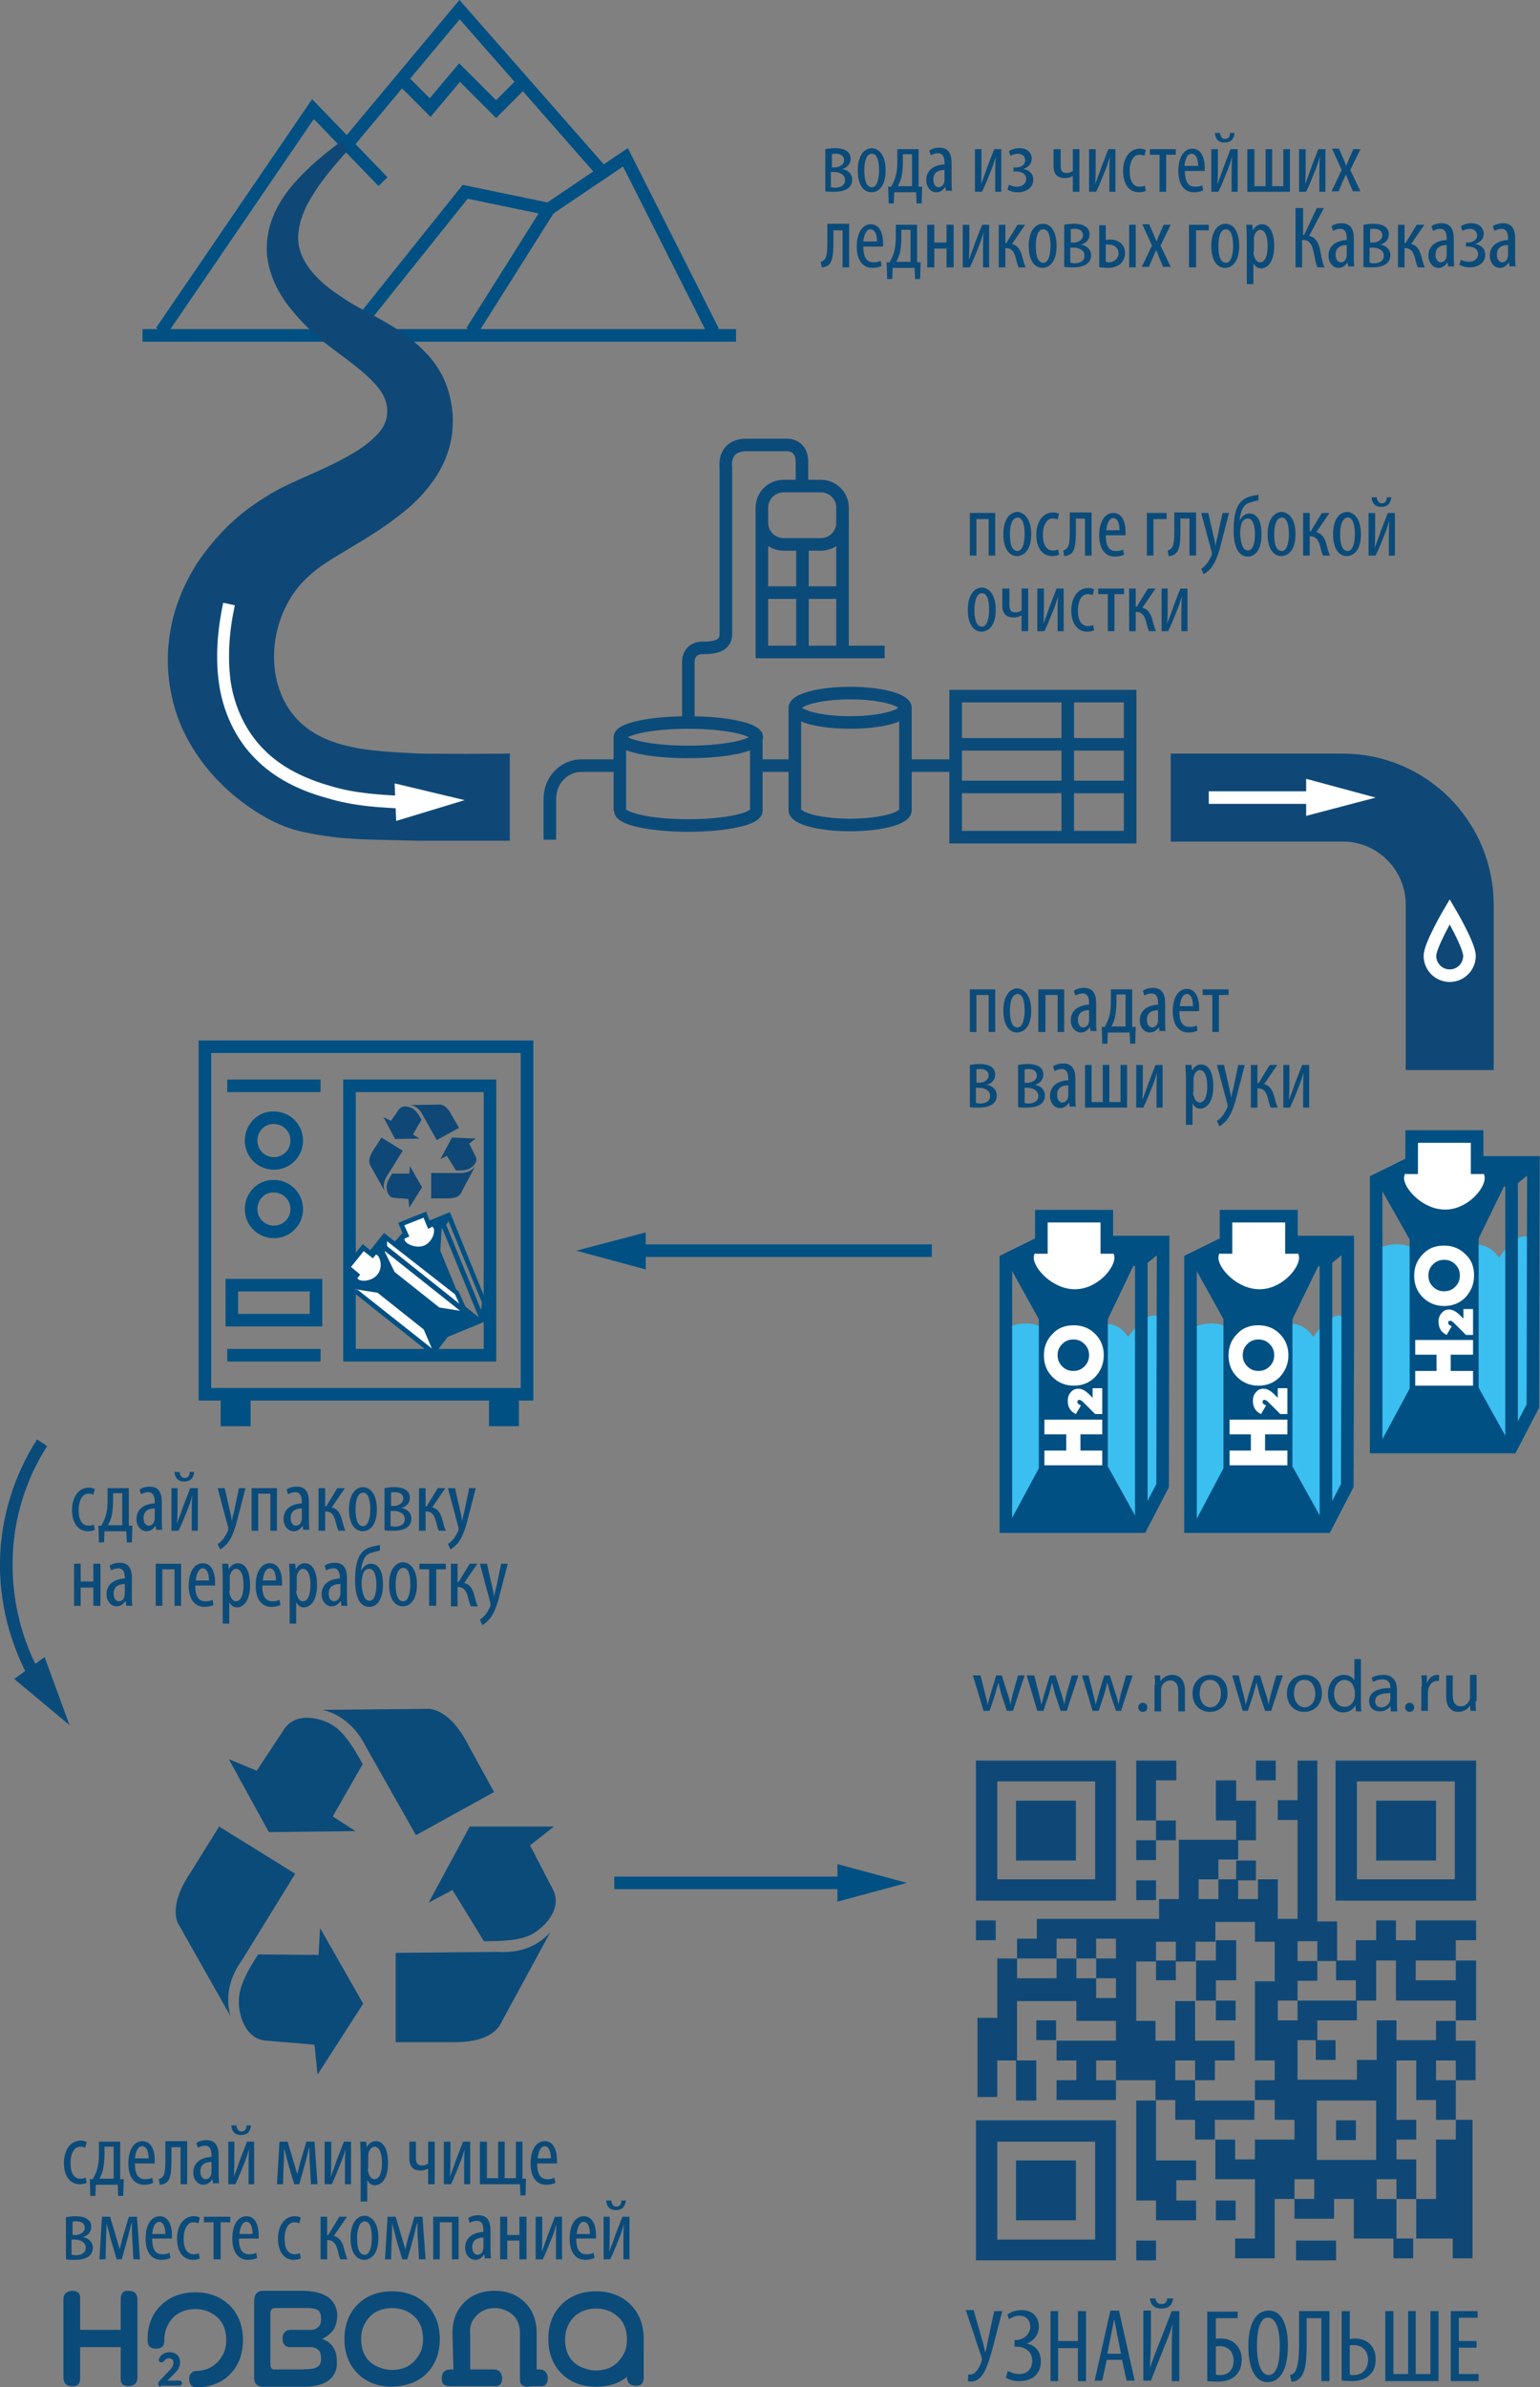 <?xml version="1.0" encoding="UTF-8"?> <svg xmlns="http://www.w3.org/2000/svg" xmlns:xlink="http://www.w3.org/1999/xlink" version="1.1" id="Слой_1" x="0px" y="0px" viewBox="0 0 303.6 470.5" style="enable-background:new 0 0 303.6 470.5;" xml:space="preserve"><rect x="0" y="0" width="303.6" height="470.5" fill="#808080" stroke="none"/> <style type="text/css"> .st0{fill:#0B4B7A;} .st1{fill:#0F4876;} .st2{fill:none;stroke:#005083;stroke-width:2.477;stroke-miterlimit:10;} .st3{fill:#005083;} .st4{fill:#FFFFFF;} .st5{fill:none;stroke:#0B4B7A;stroke-width:2.477;stroke-miterlimit:10;} .st6{fill:none;stroke:#0F4876;stroke-width:17.338;stroke-miterlimit:10;} .st7{fill:#3ABFF0;} .st8{fill:none;stroke:#FFFFFF;stroke-width:2.477;stroke-miterlimit:10;} </style> <g> <g> <path class="st0" d="M164,33h0.6c0.8,0,1.8-0.5,1.8-1.4c0-1-0.8-1.3-1.7-1.3c-0.2,0-0.5,0-0.7,0.1V33z M163.9,36.9 c0.2,0,0.4,0.1,0.7,0.1c1,0,2-0.4,2-1.5c0-1.1-1.1-1.6-2.2-1.6h-0.6V36.9z M162.7,29.4c0.5-0.1,1.2-0.2,1.9-0.2 c1.4,0,3.1,0.4,3.1,2.1c0,1-0.7,1.8-1.7,2v0c1.2,0.2,2,1,2,2.1c0,2-2,2.4-3.6,2.4c-0.8,0-1.4,0-1.7-0.1V29.4z"></path> <path class="st0" d="M170.4,33.6c0,1.4,0.2,3.3,1.5,3.3c1.1,0,1.4-2,1.4-3.3c0-1.3-0.2-3.3-1.4-3.3 C170.6,30.3,170.4,32.3,170.4,33.6 M174.6,33.6c0,3.2-1.5,4.3-2.8,4.3c-1.5,0-2.7-1.4-2.7-4.3c0-3.1,1.4-4.4,2.8-4.4 C173.4,29.3,174.6,30.7,174.6,33.6"></path> <path class="st0" d="M178,31.7c0,1.2-0.1,2.3-0.3,3.3c-0.2,0.6-0.4,1.2-0.7,1.7h2.8v-6.3H178V31.7z M181.1,29.4v7.4l0.7,0 l-0.1,3.3h-1l-0.1-2.2h-4.3l-0.1,2.2h-1l-0.1-3.3l0.6,0c0.3-0.6,0.6-1.2,0.8-1.8c0.3-1,0.4-2,0.4-3.1v-2.5H181.1z"></path> <path class="st0" d="M186.3,33.5c-0.7,0-2.3,0.1-2.3,1.9c0,1.1,0.6,1.5,1,1.5c0.6,0,1.1-0.4,1.2-1.3c0-0.2,0-0.3,0-0.5V33.5z M186.5,37.8l-0.1-0.9h-0.1c-0.4,0.6-1,1-1.7,1c-1.1,0-2-1-2-2.4c0-2.1,1.7-3,3.6-3.1v-0.3c0-1.1-0.3-1.9-1.3-1.9 c-0.5,0-1,0.2-1.4,0.4l-0.3-0.9c0.3-0.3,1.1-0.6,2-0.6c1.7,0,2.4,1.1,2.4,3v3.6c0,0.6,0,1.4,0.1,1.9H186.5z"></path> <path class="st0" d="M193.5,29.4v2.9c0,1.5,0,2.7-0.1,4h0c0.4-1.1,0.9-2.3,1.2-3.3l1.4-3.6h1.4v8.4h-1.2V35c0-1.8,0-2.8,0.1-4.1h0 c-0.3,1-0.6,2-1,2.9c-0.3,0.7-1,2.6-1.7,4h-1.4v-8.4H193.5z"></path> <path class="st0" d="M199.9,33h0.5c0.8,0,1.7-0.5,1.7-1.4c0-0.8-0.6-1.3-1.4-1.3c-0.5,0-1.1,0.2-1.5,0.4l-0.3-0.9 c0.6-0.4,1.3-0.6,2.1-0.6c1.4,0,2.4,0.8,2.4,2.1c0,1-0.7,1.7-1.7,2v0c1.2,0.2,2,0.9,2,2.1c0,1.7-1.5,2.5-3.1,2.5 c-0.7,0-1.4-0.2-2-0.5l0.3-1c0.4,0.2,1,0.4,1.6,0.4c1.1,0,1.8-0.7,1.8-1.5c0-1.1-1-1.5-2-1.5h-0.5V33z"></path> <path class="st0" d="M209.1,29.4v3.2c0,0.9,0.2,1.5,1.2,1.5c0.5,0,0.9-0.2,1.2-0.4v-4.3h1.3v8.4h-1.3v-3.1h-0.1 c-0.4,0.3-1,0.4-1.6,0.4c-1.3,0-2.1-0.8-2.1-2.3v-3.4H209.1z"></path> <path class="st0" d="M216,29.4v2.9c0,1.5,0,2.7-0.1,4h0c0.4-1.1,0.9-2.3,1.2-3.3l1.4-3.6h1.4v8.4h-1.2V35c0-1.8,0-2.8,0.1-4.1h0 c-0.3,1-0.6,2-1,2.9c-0.3,0.7-1,2.6-1.7,4h-1.4v-8.4H216z"></path> <path class="st0" d="M225.9,37.6c-0.3,0.2-0.8,0.3-1.4,0.3c-1.8,0-3.1-1.5-3.1-4.2c0-2.4,1.2-4.4,3.3-4.4c0.5,0,0.9,0.1,1.2,0.3 l-0.3,1.1c-0.2-0.1-0.5-0.2-1-0.2c-1.3,0-1.9,1.6-1.9,3.2c0,2,0.7,3.1,2,3.1c0.4,0,0.7-0.1,1-0.2L225.9,37.6z"></path> </g> <polygon class="st0" points="231.8,29.4 231.8,30.5 229.9,30.5 229.9,37.8 228.6,37.8 228.6,30.5 226.7,30.5 226.7,29.4 "></polygon> <g> <path class="st0" d="M236.2,32.7c0-1.7-0.6-2.4-1.3-2.4c-0.9,0-1.3,1.3-1.4,2.4H236.2z M233.6,33.7c0,2.6,1,3.1,2,3.1 c0.6,0,1.1-0.1,1.4-0.3l0.2,1c-0.5,0.3-1.2,0.4-1.8,0.4c-2,0-3.1-1.6-3.1-4.2c0-2.7,1.1-4.4,2.8-4.4c1.7,0,2.4,1.8,2.4,3.7 c0,0.3,0,0.5,0,0.7H233.6z"></path> <path class="st0" d="M240.5,26.2c0.1,0.7,0.4,1.2,1,1.2c0.7,0,1-0.5,1-1.2h0.9c-0.2,1.4-0.9,1.9-2,1.9c-1.1,0-1.8-0.6-1.9-1.9 H240.5z M240.1,29.4v2.9c0,1.5,0,2.7-0.1,4h0c0.4-1.1,0.9-2.3,1.2-3.3l1.4-3.6h1.4v8.4h-1.2V35c0-1.8,0-2.8,0.1-4.1h0 c-0.3,1-0.6,2-1,2.9c-0.3,0.7-1,2.6-1.7,4h-1.4v-8.4H240.1z"></path> </g> <polygon class="st0" points="247.3,29.4 247.3,36.7 249.5,36.7 249.5,29.4 250.8,29.4 250.8,36.7 253,36.7 253,29.4 254.3,29.4 254.3,37.8 245.9,37.8 245.9,29.4 "></polygon> <g> <path class="st0" d="M257.4,29.4v2.9c0,1.5,0,2.7-0.1,4h0c0.4-1.1,0.9-2.3,1.2-3.3l1.4-3.6h1.4v8.4h-1.2V35c0-1.8,0-2.8,0.1-4.1h0 c-0.3,1-0.6,2-1,2.9c-0.3,0.7-1,2.6-1.7,4h-1.4v-8.4H257.4z"></path> <path class="st0" d="M264,29.4l0.8,1.8c0.2,0.5,0.4,1,0.6,1.5h0c0.2-0.5,0.4-1,0.6-1.5l0.8-1.8h1.4l-2,4.1l2,4.2h-1.5l-0.8-1.9 c-0.2-0.5-0.3-0.9-0.6-1.4h0c-0.2,0.5-0.4,1-0.6,1.4l-0.8,1.9h-1.4l2-4.2l-1.9-4.2H264z"></path> <path class="st0" d="M167.4,44.3v8.4h-1.3v-7.3h-1.8V48c0,2.4-0.2,4-1.4,4.5c-0.3,0.1-0.6,0.2-0.9,0.2l-0.2-1.1 c0.3-0.1,0.5-0.2,0.7-0.4c0.5-0.5,0.6-1.7,0.6-3.2v-3.9H167.4z"></path> <path class="st0" d="M172.9,47.6c0-1.7-0.6-2.4-1.3-2.4c-0.9,0-1.3,1.3-1.4,2.4H172.9z M170.2,48.6c0,2.6,1,3.1,2,3.1 c0.6,0,1.1-0.1,1.4-0.3l0.2,1c-0.5,0.3-1.2,0.4-1.8,0.4c-2,0-3.1-1.6-3.1-4.2c0-2.7,1.1-4.4,2.8-4.4c1.7,0,2.4,1.8,2.4,3.7 c0,0.3,0,0.5,0,0.7H170.2z"></path> <path class="st0" d="M177.7,46.6c0,1.2-0.1,2.3-0.3,3.3c-0.2,0.6-0.4,1.2-0.7,1.7h2.8v-6.3h-1.8V46.6z M180.8,44.3v7.4l0.7,0 l-0.1,3.3h-1l-0.1-2.2H176l-0.1,2.2h-1l-0.1-3.3l0.6,0c0.3-0.6,0.6-1.2,0.8-1.8c0.3-1,0.4-2,0.4-3.1v-2.5H180.8z"></path> </g> <polygon class="st0" points="184.2,44.3 184.2,47.8 186.6,47.8 186.6,44.3 188,44.3 188,52.7 186.6,52.7 186.6,49 184.2,49 184.2,52.7 182.8,52.7 182.8,44.3 "></polygon> <g> <path class="st0" d="M191.1,44.3v2.9c0,1.5,0,2.7-0.1,4h0c0.4-1.1,0.9-2.3,1.2-3.3l1.4-3.6h1.4v8.4h-1.2v-2.8c0-1.8,0-2.8,0.1-4.1 h0c-0.3,1-0.6,2-1,2.9c-0.3,0.7-1,2.6-1.7,4h-1.4v-8.4H191.1z"></path> <path class="st0" d="M198.2,44.3v3.6h0.2l2.2-3.6h1.5l-2.6,3.8c1.1,0.2,1.7,1.2,2,2.4c0.2,0.7,0.4,1.6,0.7,2.2h-1.4 c-0.2-0.5-0.4-1.2-0.6-2c-0.3-1.1-0.8-1.8-1.9-1.8h-0.1v3.8h-1.3v-8.4H198.2z"></path> <path class="st0" d="M204.2,48.5c0,1.4,0.2,3.3,1.5,3.3c1.1,0,1.4-2,1.4-3.3c0-1.3-0.2-3.3-1.4-3.3 C204.4,45.2,204.2,47.2,204.2,48.5 M208.3,48.5c0,3.2-1.5,4.3-2.8,4.3c-1.5,0-2.7-1.4-2.7-4.3c0-3.1,1.4-4.4,2.8-4.4 C207.1,44.1,208.3,45.5,208.3,48.5"></path> <path class="st0" d="M211.1,47.8h0.6c0.8,0,1.8-0.5,1.8-1.4c0-1-0.8-1.3-1.7-1.3c-0.2,0-0.5,0-0.7,0.1V47.8z M211.1,51.8 c0.2,0,0.4,0.1,0.7,0.1c1,0,2-0.4,2-1.5c0-1.1-1.1-1.6-2.2-1.6h-0.6V51.8z M209.8,44.3c0.5-0.1,1.2-0.2,1.9-0.2 c1.4,0,3.1,0.4,3.1,2.1c0,1-0.7,1.8-1.7,2v0c1.2,0.2,2,1,2,2.1c0,2-2,2.4-3.6,2.4c-0.8,0-1.4,0-1.7-0.1V44.3z"></path> <path class="st0" d="M223.9,52.7h-1.3v-8.4h1.3V52.7z M218,51.6c0.2,0,0.4,0.1,0.6,0.1c1,0,1.9-0.7,1.9-1.8c0-1.1-0.9-1.7-1.9-1.7 c-0.2,0-0.4,0-0.6,0V51.6z M218,44.3v3c0.1,0,0.5-0.1,0.8-0.1c1.6,0,3,0.9,3,2.7c0,0.9-0.4,1.6-0.9,2.1c-0.7,0.6-1.7,0.8-2.5,0.8 c-0.6,0-1.2-0.1-1.7-0.1v-8.3H218z"></path> <path class="st0" d="M226.6,44.3l0.8,1.8c0.2,0.5,0.4,1,0.6,1.5h0c0.2-0.5,0.4-1,0.6-1.5l0.8-1.8h1.4l-2,4.1l2,4.2h-1.5l-0.8-1.9 c-0.2-0.5-0.3-0.9-0.6-1.4h0c-0.2,0.5-0.4,1-0.6,1.4l-0.8,1.9h-1.4l2-4.2l-1.9-4.2H226.6z"></path> </g> <polygon class="st0" points="238.3,44.3 238.3,45.4 235.8,45.4 235.8,52.7 234.4,52.7 234.4,44.3 "></polygon> <g> <path class="st0" d="M240.2,48.5c0,1.4,0.2,3.3,1.5,3.3c1.1,0,1.4-2,1.4-3.3c0-1.3-0.2-3.3-1.4-3.3 C240.4,45.2,240.2,47.2,240.2,48.5 M244.3,48.5c0,3.2-1.5,4.3-2.8,4.3c-1.5,0-2.7-1.4-2.7-4.3c0-3.1,1.4-4.4,2.8-4.4 C243.1,44.1,244.3,45.5,244.3,48.5"></path> <path class="st0" d="M247.1,49.6c0,0.3,0,0.5,0.1,0.7c0.3,1.2,0.9,1.4,1.2,1.4c1.1,0,1.5-1.5,1.5-3.2c0-1.7-0.4-3.2-1.5-3.2 c-0.6,0-1.1,0.8-1.2,1.5c0,0.2,0,0.4,0,0.6V49.6z M245.8,46.9c0-1.3-0.1-2-0.1-2.6h1.2l0.1,1.1h0c0.5-0.9,1.1-1.2,1.8-1.2 c1.5,0,2.4,1.6,2.4,4.3c0,3.1-1.3,4.4-2.6,4.4c-0.8,0-1.2-0.5-1.5-1h0V56h-1.3V46.9z"></path> <path class="st0" d="M256.9,41v5.3h0.2l2.5-5.3h1.4l-2.9,5.5c1.4,0.3,1.9,1.5,2.2,3c0.2,1.1,0.4,2.2,0.8,3.2h-1.4 c-0.3-0.8-0.5-1.9-0.7-2.9c-0.3-1.4-0.7-2.5-2.1-2.5h-0.2v5.4h-1.3V41H256.9z"></path> <path class="st0" d="M265.6,48.3c-0.7,0-2.3,0.1-2.3,1.9c0,1.1,0.6,1.5,1,1.5c0.6,0,1.1-0.4,1.2-1.3c0-0.2,0-0.3,0-0.5V48.3z M265.8,52.7l-0.1-0.9h-0.1c-0.4,0.6-1,1-1.7,1c-1.1,0-2-1-2-2.4c0-2.1,1.7-3,3.6-3.1v-0.3c0-1.1-0.3-1.9-1.3-1.9 c-0.5,0-1,0.2-1.4,0.4l-0.3-0.9c0.3-0.3,1.1-0.6,2-0.6c1.7,0,2.4,1.1,2.4,3v3.6c0,0.6,0,1.4,0.1,1.9H265.8z"></path> <path class="st0" d="M270.1,47.8h0.6c0.8,0,1.8-0.5,1.8-1.4c0-1-0.8-1.3-1.7-1.3c-0.2,0-0.5,0-0.7,0.1V47.8z M270.1,51.8 c0.2,0,0.4,0.1,0.7,0.1c1,0,2-0.4,2-1.5c0-1.1-1.1-1.6-2.2-1.6h-0.6V51.8z M268.8,44.3c0.5-0.1,1.2-0.2,1.9-0.2 c1.4,0,3.1,0.4,3.1,2.1c0,1-0.7,1.8-1.7,2v0c1.2,0.2,2,1,2,2.1c0,2-2,2.4-3.6,2.4c-0.8,0-1.4,0-1.7-0.1V44.3z"></path> <path class="st0" d="M276.9,44.3v3.6h0.2l2.2-3.6h1.5l-2.6,3.8c1.1,0.2,1.7,1.2,2,2.4c0.2,0.7,0.4,1.6,0.7,2.2h-1.4 c-0.2-0.5-0.4-1.2-0.6-2c-0.3-1.1-0.8-1.8-1.9-1.8h-0.1v3.8h-1.3v-8.4H276.9z"></path> <path class="st0" d="M285.3,48.3c-0.7,0-2.3,0.1-2.3,1.9c0,1.1,0.6,1.5,1,1.5c0.6,0,1.1-0.4,1.2-1.3c0-0.2,0-0.3,0-0.5V48.3z M285.5,52.7l-0.1-0.9h-0.1c-0.4,0.6-1,1-1.7,1c-1.1,0-2-1-2-2.4c0-2.1,1.7-3,3.6-3.1v-0.3c0-1.1-0.3-1.9-1.3-1.9 c-0.5,0-1,0.2-1.4,0.4l-0.3-0.9c0.3-0.3,1.1-0.6,2-0.6c1.7,0,2.4,1.1,2.4,3v3.6c0,0.6,0,1.4,0.1,1.9H285.5z"></path> <path class="st0" d="M289,47.8h0.5c0.8,0,1.7-0.5,1.7-1.4c0-0.8-0.6-1.3-1.4-1.3c-0.5,0-1.1,0.2-1.5,0.4l-0.3-0.9 c0.6-0.4,1.3-0.6,2.1-0.6c1.4,0,2.4,0.8,2.4,2.1c0,1-0.7,1.7-1.7,2v0c1.2,0.2,2,0.9,2,2.1c0,1.7-1.5,2.5-3.1,2.5 c-0.7,0-1.4-0.2-2-0.5l0.3-1c0.4,0.2,1,0.4,1.6,0.4c1.1,0,1.8-0.7,1.8-1.5c0-1.1-1-1.5-2-1.5H289V47.8z"></path> <path class="st0" d="M297.4,48.3c-0.7,0-2.3,0.1-2.3,1.9c0,1.1,0.6,1.5,1,1.5c0.6,0,1.1-0.4,1.2-1.3c0-0.2,0-0.3,0-0.5V48.3z M297.6,52.7l-0.1-0.9h-0.1c-0.4,0.6-1,1-1.7,1c-1.1,0-2-1-2-2.4c0-2.1,1.7-3,3.6-3.1v-0.3c0-1.1-0.3-1.9-1.3-1.9 c-0.5,0-1,0.2-1.4,0.4l-0.3-0.9c0.3-0.3,1.1-0.6,2-0.6c1.7,0,2.4,1.1,2.4,3v3.6c0,0.6,0,1.4,0.1,1.9H297.6z"></path> <path class="st0" d="M47.6,386.5l10.6-17.2L43.2,360l-5.6,9c-2.2,3.3-3.7,6.9-2.6,9.9l10.4,18.4C44.2,392.8,45.8,389,47.6,386.5 M71.6,394.9L63.1,380l-0.3,5.3l-11.9-0.1c-1.9,2.9-3.7,6.1-3.8,8.8c-0.2,2.7,1.1,8,5.5,8.2L62,403l0.6,5.9L71.6,394.9z M72.1,344.2l9.9,17.5l15.4-8.5l-5.1-9.3c-1.8-3.5-4.2-6.5-7.5-7.1l-21.2,0.2C68.1,338.1,70.7,341.4,72.1,344.2 M53,361.1 l17.1-0.2l-4.5-2.9l5.9-10.3c-1.6-3-3.6-6.2-5.8-7.6c-2.3-1.5-7.5-2.9-9.8,0.9l-5.3,8l-5.5-2.3L53,361.1z M98.2,384.7L78,384.9 v17.6h10.6c4,0.1,7.8-0.5,9.8-3.1l10.1-18.6C105.4,384.3,101.3,384.9,98.2,384.7 M92.6,360L84.5,375l4.7-2.5l6.2,10.1 c3.4,0,7.1-0.1,9.5-1.4c2.4-1.3,6.2-5.1,4-9l-4.4-8.5l4.7-3.7L92.6,360z"></path> </g> <path class="st2" d="M45.7,260.2h16.6v-6.9H45.7V260.2z M63.2,214H44.8 M63.2,267.1H44.8 M68.9,267.1h27.7V214H68.9V267.1z M40.4,274.8h63.5v-68.5H40.4V274.8z"></path> <rect x="96.4" y="275.1" class="st3" width="5.9" height="6"></rect> <rect x="43.5" y="275.1" class="st3" width="5.9" height="6"></rect> <g> <path class="st2" d="M49.5,224.8c0,2.5,2,4.5,4.5,4.5c2.5,0,4.5-2,4.5-4.5c0-2.5-2-4.5-4.5-4.5C51.5,220.2,49.5,222.3,49.5,224.8z M49.5,238.3c0,2.5,2,4.5,4.5,4.5c2.5,0,4.5-2,4.5-4.5c0-2.5-2-4.5-4.5-4.5C51.5,233.7,49.5,235.8,49.5,238.3z"></path> <path class="st1" d="M76.4,231.6l3-4.8l-4.2-2.6l-1.6,2.5c-0.6,0.9-1,1.9-0.7,2.8l2.9,5.2C75.4,233.4,75.9,232.4,76.4,231.6 M83.2,234l-2.4-4.2l-0.1,1.5l-3.4,0c-0.5,0.8-1,1.7-1.1,2.5c0,0.8,0.3,2.3,1.6,2.3l2.7,0.2l0.2,1.7L83.2,234z M83.3,219.7l2.8,5 l4.4-2.4l-1.5-2.6c-0.5-1-1.2-1.8-2.1-2l-6,0.1C82.2,218,82.9,218.9,83.3,219.7 M77.9,224.5l4.8-0.1l-1.3-0.8l1.7-2.9 c-0.5-0.9-1-1.7-1.7-2.2c-0.7-0.4-2.1-0.8-2.8,0.2l-1.5,2.2l-1.5-0.7L77.9,224.5z M90.7,231.2l-5.7,0v5h3c1.1,0,2.2-0.1,2.8-0.9 l2.8-5.3C92.7,231,91.6,231.2,90.7,231.2 M89.1,224.2l-2.3,4.3l1.3-0.7l1.8,2.9c1,0,2,0,2.7-0.4c0.7-0.4,1.8-1.4,1.1-2.5l-1.2-2.4 l1.3-1L89.1,224.2z"></path> </g> <polygon class="st3" points="85.8,264.5 85.4,263.7 94.7,259.8 95,256.7 88.2,240.2 80.2,243.5 78.3,245.7 77.5,245.1 79.7,242.6 88.7,238.9 95.9,256.6 95.6,260.5 95.3,260.6 "></polygon> <polygon class="st3" points="94.7,260.4 87.2,242.1 78.1,245.8 77.7,244.9 87.7,240.8 95.6,260 "></polygon> <polygon class="st3" points="87.8,241.7 87,241.2 88,239.3 88.9,239.8 "></polygon> <rect x="83.8" y="242.2" transform="matrix(0.924 -0.381 0.381 0.924 -89.728 51.999)" class="st3" width="5.3" height="20.7"></rect> <polygon class="st3" points="86.8,246.6 81.9,248.6 77.9,245.4 87.1,241.6 "></polygon> <polygon class="st3" points="86.3,258.9 91.1,257 95.1,260.2 85.7,264 "></polygon> <polygon class="st3" points="77.9,245.4 79.6,242.8 87.9,239.4 87.7,241.4 "></polygon> <g> <path class="st4" d="M85.5,242.1c0.3,0.8-0.3,2.7-1.9,3.4c-1.6,0.6-3.5-0.3-3.8-1c-0.3-0.8,0.7-1.9,2.3-2.5 C83.6,241.2,85.1,241.3,85.5,242.1"></path> </g> <polyline class="st4" points="84.8,242 83.7,239.4 79.1,241.3 80.2,243.9 "></polyline> <polygon class="st3" points="79.8,244.1 78.5,241 84,238.8 85.2,241.8 84.4,242.2 83.5,240 79.7,241.5 80.7,243.7 "></polygon> <polygon class="st4" points="70.1,251 69.4,254 85.3,266.6 91.7,258.5 90,254.8 75.8,243.8 "></polygon> <path class="st3" d="M70,253.8l15.3,12.1l5.9-7.5l-1.5-3.3l-13.7-10.7l-5.4,6.8L70,253.8z M85.4,267.2l-16.5-13.1l0.8-3.5l6-7.6 l14.7,11.5l1.8,4L85.4,267.2z"></path> <polyline class="st4" points="69.4,254 75.8,245.9 91.7,258.5 "></polyline> <polygon class="st3" points="91.4,258.9 75.9,246.6 69.8,254.3 69.1,253.7 75.8,245.2 92,258.1 "></polygon> <rect x="75.3" y="243.8" transform="matrix(1 -1.533856e-02 1.533856e-02 1 -3.747 1.192)" class="st3" width="1" height="2.2"></rect> <rect x="77.8" y="245.7" transform="matrix(0.622 -0.783 0.783 0.622 -170.169 159.845)" class="st3" width="5.3" height="20.7"></rect> <polygon class="st3" points="77.8,250.7 74.5,254.8 69.4,254 75.6,246.2 "></polygon> <polygon class="st3" points="83.4,261.7 86.6,257.7 91.7,258.5 85.4,266.4 "></polygon> <polygon class="st3" points="69.5,254 69.7,250.9 75.3,243.9 76,245.7 "></polygon> <g> <path class="st4" d="M74.4,247.4c0.6,0.5,1.1,2.5,0,3.8c-1,1.3-3.2,1.5-3.8,0.9c-0.6-0.5-0.3-2,0.7-3.3 C72.4,247.6,73.8,246.9,74.4,247.4"></path> </g> <polyline class="st4" points="73.8,247.7 71.6,245.9 68.5,249.8 70.8,251.6 "></polyline> <polygon class="st3" points="70.5,251.9 67.8,249.9 71.5,245.2 74.1,247.3 73.5,248 71.7,246.6 69.2,249.7 71,251.2 "></polygon> <polygon class="st0" points="196.2,101.1 196.2,109.5 194.9,109.5 194.9,102.3 192.5,102.3 192.5,109.5 191.2,109.5 191.2,101.1 "></polygon> <g> <path class="st0" d="M199.1,105.3c0,1.4,0.2,3.3,1.5,3.3c1.1,0,1.4-2,1.4-3.3c0-1.3-0.2-3.3-1.4-3.3 C199.3,102.1,199.1,104.1,199.1,105.3 M203.3,105.3c0,3.2-1.5,4.3-2.8,4.3c-1.5,0-2.7-1.4-2.7-4.3c0-3.1,1.4-4.4,2.8-4.4 C202,101,203.3,102.4,203.3,105.3"></path> <path class="st0" d="M208.8,109.3c-0.3,0.2-0.8,0.3-1.4,0.3c-1.8,0-3.1-1.5-3.1-4.2c0-2.4,1.2-4.4,3.3-4.4c0.5,0,0.9,0.1,1.2,0.3 l-0.3,1.1c-0.2-0.1-0.5-0.2-1-0.2c-1.3,0-1.9,1.6-1.9,3.2c0,2,0.7,3.1,2,3.1c0.4,0,0.7-0.1,1-0.2L208.8,109.3z"></path> <path class="st0" d="M215.2,101.1v8.4h-1.3v-7.3h-1.8v2.7c0,2.4-0.2,4-1.4,4.5c-0.3,0.1-0.6,0.2-0.9,0.2l-0.2-1.1 c0.3-0.1,0.5-0.2,0.7-0.4c0.5-0.5,0.6-1.7,0.6-3.2v-3.9H215.2z"></path> <path class="st0" d="M220.7,104.5c0-1.7-0.6-2.4-1.2-2.4c-0.9,0-1.3,1.3-1.4,2.4H220.7z M218,105.5c0,2.6,1,3.1,2,3.1 c0.6,0,1.1-0.1,1.4-0.3l0.2,1c-0.5,0.3-1.2,0.4-1.8,0.4c-2,0-3.1-1.6-3.1-4.2c0-2.7,1.1-4.4,2.8-4.4c1.7,0,2.4,1.8,2.4,3.7 c0,0.3,0,0.5,0,0.7H218z"></path> </g> <polygon class="st0" points="230,101.1 230,102.3 227.4,102.3 227.4,109.5 226.1,109.5 226.1,101.1 "></polygon> <g> <path class="st0" d="M235.8,101.1v8.4h-1.3v-7.3h-1.8v2.7c0,2.4-0.2,4-1.4,4.5c-0.3,0.1-0.6,0.2-0.9,0.2l-0.2-1.1 c0.3-0.1,0.5-0.2,0.7-0.4c0.5-0.5,0.6-1.7,0.6-3.2v-3.9H235.8z"></path> <path class="st0" d="M238.2,101.1l1.1,4.8c0.2,0.7,0.2,1.2,0.3,1.7h0c0.1-0.5,0.2-1.1,0.4-1.7l1-4.8h1.3l-1.4,5.4 c-0.5,2.1-1.1,4.1-2.1,5.4c-0.6,0.7-1.2,1.1-1.5,1.3l-0.5-1.1c0.4-0.2,0.8-0.6,1.2-1.1c0.3-0.4,0.6-1,0.8-1.4 c0.1-0.2,0.1-0.3,0.1-0.4c0-0.1,0-0.2,0-0.3l-2.1-7.8H238.2z"></path> <path class="st0" d="M246,102.2c-0.6,0-1,0.4-1.2,0.9c-0.2,0.6-0.3,1.3-0.3,1.8c0,1,0.2,3.6,1.5,3.6c1.2,0,1.4-2,1.4-3.2 C247.4,104.2,247.2,102.2,246,102.2 M248.1,98.6c-0.3,0.1-1,0.2-1.5,0.4c-0.9,0.2-1.4,0.7-1.7,1.4c-0.3,0.7-0.5,1.5-0.5,2.2h0 c0.3-0.7,1-1.4,1.9-1.4c1.4,0,2.4,1.2,2.4,4.1c0,2.9-1.1,4.4-2.7,4.4c-2.3,0-2.8-2.9-2.8-5.1c0-2,0.2-3.6,0.8-4.8 c0.5-1,1.3-1.6,2.3-1.9c0.6-0.2,1.4-0.3,1.8-0.4L248.1,98.6z"></path> <path class="st0" d="M251.2,105.3c0,1.4,0.2,3.3,1.5,3.3c1.1,0,1.4-2,1.4-3.3c0-1.3-0.2-3.3-1.4-3.3 C251.4,102.1,251.2,104.1,251.2,105.3 M255.4,105.3c0,3.2-1.5,4.3-2.8,4.3c-1.5,0-2.7-1.4-2.7-4.3c0-3.1,1.4-4.4,2.8-4.4 C254.2,101,255.4,102.4,255.4,105.3"></path> <path class="st0" d="M258.2,101.1v3.6h0.2l2.2-3.6h1.5l-2.6,3.8c1.1,0.2,1.7,1.2,2,2.4c0.2,0.7,0.4,1.6,0.7,2.2h-1.4 c-0.2-0.5-0.4-1.2-0.6-2c-0.3-1.1-0.8-1.8-1.9-1.8h-0.1v3.8h-1.3v-8.4H258.2z"></path> <path class="st0" d="M264.2,105.3c0,1.4,0.2,3.3,1.5,3.3c1.1,0,1.4-2,1.4-3.3c0-1.3-0.2-3.3-1.4-3.3 C264.4,102.1,264.2,104.1,264.2,105.3 M268.3,105.3c0,3.2-1.5,4.3-2.8,4.3c-1.5,0-2.7-1.4-2.7-4.3c0-3.1,1.4-4.4,2.8-4.4 C267.1,101,268.3,102.4,268.3,105.3"></path> <path class="st0" d="M271.4,98c0.1,0.7,0.4,1.2,1,1.2c0.7,0,1-0.5,1-1.2h0.9c-0.2,1.4-0.9,1.9-2,1.9c-1.1,0-1.8-0.6-1.9-1.9H271.4 z M271.1,101.1v2.9c0,1.5,0,2.7-0.1,4h0c0.4-1.1,0.9-2.3,1.2-3.3l1.4-3.6h1.4v8.4h-1.2v-2.8c0-1.8,0-2.8,0.1-4.1h0 c-0.3,1-0.6,2-1,2.9c-0.3,0.7-1,2.6-1.7,4h-1.4v-8.4H271.1z"></path> <path class="st0" d="M192.1,120.2c0,1.4,0.2,3.3,1.5,3.3c1.1,0,1.4-2,1.4-3.3c0-1.3-0.2-3.3-1.4-3.3 C192.4,116.9,192.1,118.9,192.1,120.2 M196.3,120.2c0,3.2-1.5,4.3-2.8,4.3c-1.5,0-2.7-1.4-2.7-4.3c0-3.1,1.4-4.4,2.8-4.4 C195.1,115.9,196.3,117.3,196.3,120.2"></path> <path class="st0" d="M199,116v3.2c0,0.9,0.2,1.5,1.2,1.5c0.5,0,0.9-0.2,1.2-0.4V116h1.3v8.4h-1.3v-3.1h-0.1 c-0.4,0.3-1,0.4-1.6,0.4c-1.3,0-2.1-0.8-2.1-2.3V116H199z"></path> <path class="st0" d="M205.8,116v2.9c0,1.5,0,2.7-0.1,4h0c0.4-1.1,0.9-2.3,1.2-3.3l1.4-3.6h1.4v8.4h-1.2v-2.8c0-1.8,0-2.8,0.1-4.1 h0c-0.3,1-0.6,2-1,2.9c-0.3,0.7-1,2.6-1.7,4h-1.4V116H205.8z"></path> <path class="st0" d="M215.7,124.2c-0.3,0.2-0.8,0.3-1.4,0.3c-1.8,0-3.1-1.5-3.1-4.2c0-2.4,1.2-4.4,3.3-4.4c0.5,0,0.9,0.1,1.2,0.3 l-0.3,1.1c-0.2-0.1-0.5-0.2-1-0.2c-1.3,0-1.9,1.6-1.9,3.2c0,2,0.7,3.1,2,3.1c0.4,0,0.7-0.1,1-0.2L215.7,124.2z"></path> </g> <polygon class="st0" points="221.6,116 221.6,117.1 219.7,117.1 219.7,124.4 218.4,124.4 218.4,117.1 216.5,117.1 216.5,116 "></polygon> <g> <path class="st0" d="M223.9,116v3.6h0.2l2.2-3.6h1.5l-2.6,3.8c1.1,0.2,1.7,1.2,2,2.4c0.2,0.7,0.4,1.6,0.7,2.2h-1.4 c-0.2-0.5-0.4-1.2-0.6-2c-0.3-1.1-0.8-1.8-1.9-1.8h-0.1v3.8h-1.3V116H223.9z"></path> <path class="st0" d="M230.2,116v2.9c0,1.5,0,2.7-0.1,4h0c0.4-1.1,0.9-2.3,1.2-3.3l1.4-3.6h1.4v8.4h-1.2v-2.8c0-1.8,0-2.8,0.1-4.1 h0c-0.3,1-0.6,2-1,2.9c-0.3,0.7-1,2.6-1.7,4H229V116H230.2z"></path> <path class="st0" d="M6.1,331.5C2,324.2-0.2,315.8,0,307.4c0.2-8.4,2.8-16.7,7.3-23.7l2,1.3c-4.3,6.7-6.7,14.6-6.8,22.5 c-0.2,7.9,1.8,15.9,5.7,22.8L6.1,331.5z"></path> </g> <polygon class="st0" points="8.8,326.6 13.7,340 2.8,330.9 "></polygon> <polygon class="st0" points="196.2,195 196.2,203.4 194.9,203.4 194.9,196.1 192.5,196.1 192.5,203.4 191.2,203.4 191.2,195 "></polygon> <g> <path class="st0" d="M199.1,199.2c0,1.4,0.2,3.3,1.5,3.3c1.1,0,1.4-2,1.4-3.3c0-1.3-0.2-3.3-1.4-3.3 C199.3,196,199.1,197.9,199.1,199.2 M203.3,199.2c0,3.2-1.5,4.3-2.8,4.3c-1.5,0-2.7-1.4-2.7-4.3c0-3.1,1.4-4.4,2.8-4.4 C202,194.9,203.3,196.3,203.3,199.2"></path> </g> <polygon class="st0" points="209.8,195 209.8,203.4 208.5,203.4 208.5,196.1 206.1,196.1 206.1,203.4 204.7,203.4 204.7,195 "></polygon> <g> <path class="st0" d="M214.8,199.1c-0.7,0-2.3,0.1-2.3,1.9c0,1.1,0.6,1.5,1,1.5c0.6,0,1.1-0.4,1.2-1.3c0-0.2,0-0.3,0-0.5V199.1z M215,203.4l-0.1-0.9h-0.1c-0.4,0.6-1,1-1.7,1c-1.1,0-2-1-2-2.4c0-2.1,1.7-3,3.6-3.1v-0.3c0-1.1-0.3-1.9-1.3-1.9 c-0.5,0-1,0.2-1.4,0.4l-0.3-0.9c0.3-0.3,1.1-0.6,2-0.6c1.7,0,2.4,1.1,2.4,3v3.6c0,0.6,0,1.4,0.1,1.9H215z"></path> <path class="st0" d="M220.1,197.3c0,1.2-0.1,2.3-0.3,3.3c-0.2,0.6-0.4,1.2-0.7,1.7h2.8v-6.3h-1.8V197.3z M223.2,195v7.4l0.7,0 l-0.1,3.3h-1l-0.1-2.2h-4.3l-0.1,2.2h-1l-0.1-3.3l0.6,0c0.3-0.6,0.6-1.2,0.8-1.8c0.3-1,0.4-2,0.4-3.1V195H223.2z"></path> <path class="st0" d="M228.4,199.1c-0.7,0-2.3,0.1-2.3,1.9c0,1.1,0.6,1.5,1,1.5c0.6,0,1.1-0.4,1.2-1.3c0-0.2,0-0.3,0-0.5V199.1z M228.6,203.4l-0.1-0.9h-0.1c-0.4,0.6-1,1-1.7,1c-1.1,0-2-1-2-2.4c0-2.1,1.7-3,3.6-3.1v-0.3c0-1.1-0.3-1.9-1.3-1.9 c-0.5,0-1,0.2-1.4,0.4l-0.3-0.9c0.3-0.3,1.1-0.6,2-0.6c1.7,0,2.4,1.1,2.4,3v3.6c0,0.6,0,1.4,0.1,1.9H228.6z"></path> <path class="st0" d="M235.2,198.3c0-1.7-0.6-2.4-1.2-2.4c-0.9,0-1.3,1.3-1.4,2.4H235.2z M232.5,199.3c0,2.6,1,3.1,2,3.1 c0.6,0,1.1-0.1,1.4-0.3l0.2,1c-0.5,0.3-1.2,0.4-1.8,0.4c-2,0-3.1-1.6-3.1-4.2c0-2.7,1.1-4.4,2.8-4.4c1.7,0,2.4,1.8,2.4,3.7 c0,0.3,0,0.5,0,0.7H232.5z"></path> </g> <polygon class="st0" points="242.2,195 242.2,196.1 240.3,196.1 240.3,203.4 239,203.4 239,196.1 237.1,196.1 237.1,195 "></polygon> <g> <path class="st0" d="M192.5,213.4h0.6c0.8,0,1.8-0.5,1.8-1.4c0-1-0.8-1.3-1.7-1.3c-0.2,0-0.5,0-0.7,0.1V213.4z M192.5,217.4 c0.2,0,0.4,0.1,0.7,0.1c1,0,2-0.4,2-1.5c0-1.1-1.1-1.6-2.2-1.6h-0.6V217.4z M191.2,209.9c0.5-0.1,1.2-0.2,1.9-0.2 c1.4,0,3.1,0.4,3.1,2.1c0,1-0.7,1.8-1.7,2v0c1.2,0.2,2,1,2,2.1c0,2-2,2.4-3.6,2.4c-0.8,0-1.4,0-1.7-0.1V209.9z"></path> <path class="st0" d="M202,213.4h0.6c0.8,0,1.8-0.5,1.8-1.4c0-1-0.8-1.3-1.7-1.3c-0.2,0-0.5,0-0.7,0.1V213.4z M202,217.4 c0.2,0,0.4,0.1,0.7,0.1c1,0,2-0.4,2-1.5c0-1.1-1.1-1.6-2.2-1.6H202V217.4z M200.7,209.9c0.5-0.1,1.2-0.2,1.9-0.2 c1.4,0,3.1,0.4,3.1,2.1c0,1-0.7,1.8-1.7,2v0c1.2,0.2,2,1,2,2.1c0,2-2,2.4-3.6,2.4c-0.8,0-1.4,0-1.7-0.1V209.9z"></path> <path class="st0" d="M210.7,213.9c-0.7,0-2.3,0.1-2.3,1.9c0,1.1,0.6,1.5,1,1.5c0.6,0,1.1-0.4,1.2-1.3c0-0.2,0-0.3,0-0.5V213.9z M210.9,218.3l-0.1-0.9h-0.1c-0.4,0.6-1,1-1.7,1c-1.1,0-2-1-2-2.4c0-2.1,1.7-3,3.6-3.1v-0.3c0-1.1-0.3-1.9-1.3-1.9 c-0.5,0-1,0.2-1.4,0.4l-0.3-0.9c0.3-0.3,1.1-0.6,2-0.6c1.7,0,2.4,1.1,2.4,3v3.6c0,0.6,0,1.4,0.1,1.9H210.9z"></path> </g> <polygon class="st0" points="215.2,209.9 215.2,217.2 217.4,217.2 217.4,209.9 218.7,209.9 218.7,217.2 220.9,217.2 220.9,209.9 222.2,209.9 222.2,218.3 213.9,218.3 213.9,209.9 "></polygon> <g> <path class="st0" d="M225.3,209.9v2.9c0,1.5,0,2.7-0.1,4h0c0.4-1.1,0.9-2.3,1.2-3.3l1.4-3.6h1.4v8.4h-1.2v-2.8 c0-1.8,0-2.8,0.1-4.1h0c-0.3,1-0.6,2-1,2.9c-0.3,0.7-1,2.6-1.7,4h-1.4v-8.4H225.3z"></path> <path class="st0" d="M235.2,215.2c0,0.3,0,0.5,0.1,0.7c0.3,1.2,0.9,1.4,1.2,1.4c1.1,0,1.5-1.5,1.5-3.2c0-1.7-0.4-3.2-1.5-3.2 c-0.6,0-1.1,0.8-1.2,1.5c0,0.2,0,0.4,0,0.6V215.2z M233.8,212.5c0-1.3-0.1-2-0.1-2.6h1.2l0.1,1.1h0c0.5-0.9,1.1-1.2,1.8-1.2 c1.5,0,2.4,1.6,2.4,4.3c0,3.1-1.3,4.4-2.6,4.4c-0.8,0-1.2-0.5-1.5-1h0v4.2h-1.3V212.5z"></path> <path class="st0" d="M241.3,209.9l1.1,4.8c0.2,0.7,0.2,1.2,0.3,1.7h0c0.1-0.5,0.2-1.1,0.4-1.7l1-4.8h1.3l-1.4,5.4 c-0.5,2.1-1.1,4.1-2.1,5.4c-0.6,0.7-1.2,1.1-1.5,1.3l-0.5-1.1c0.4-0.2,0.8-0.6,1.2-1.1c0.3-0.4,0.6-1,0.8-1.4 c0.1-0.2,0.1-0.3,0.1-0.4c0-0.1,0-0.2,0-0.3l-2.1-7.8H241.3z"></path> <path class="st0" d="M247.9,209.9v3.6h0.2l2.2-3.6h1.5l-2.6,3.8c1.1,0.2,1.7,1.2,2,2.4c0.2,0.7,0.4,1.6,0.7,2.2h-1.4 c-0.2-0.5-0.4-1.2-0.6-2c-0.3-1.1-0.8-1.8-1.9-1.8h-0.1v3.8h-1.3v-8.4H247.9z"></path> <path class="st0" d="M254.2,209.9v2.9c0,1.5,0,2.7-0.1,4h0c0.4-1.1,0.9-2.3,1.2-3.3l1.4-3.6h1.4v8.4h-1.2v-2.8 c0-1.8,0-2.8,0.1-4.1h0c-0.3,1-0.6,2-1,2.9c-0.3,0.7-1,2.6-1.7,4H253v-8.4H254.2z"></path> <path class="st0" d="M18.7,301.5c-0.3,0.2-0.8,0.3-1.4,0.3c-1.8,0-3.1-1.5-3.1-4.2c0-2.4,1.2-4.4,3.3-4.4c0.5,0,0.9,0.1,1.2,0.3 l-0.3,1.1c-0.2-0.1-0.5-0.2-1-0.2c-1.3,0-1.9,1.6-1.9,3.2c0,2,0.7,3.1,2,3.1c0.4,0,0.7-0.1,1-0.2L18.7,301.5z"></path> <path class="st0" d="M22.3,295.6c0,1.2-0.1,2.3-0.3,3.3c-0.2,0.6-0.4,1.2-0.7,1.7h2.8v-6.3h-1.8V295.6z M25.4,293.3v7.4l0.7,0 l-0.1,3.3h-1l-0.1-2.2h-4.3l-0.1,2.2h-1l-0.1-3.3l0.6,0c0.3-0.6,0.6-1.2,0.8-1.8c0.3-1,0.4-2,0.4-3.1v-2.5H25.4z"></path> <path class="st0" d="M30.6,297.3c-0.7,0-2.3,0.1-2.3,1.9c0,1.1,0.6,1.5,1,1.5c0.6,0,1.1-0.4,1.2-1.3c0-0.2,0-0.3,0-0.5V297.3z M30.8,301.7l-0.1-0.9h-0.1c-0.4,0.6-1,1-1.7,1c-1.1,0-2-1-2-2.4c0-2.1,1.7-3,3.6-3.1v-0.3c0-1.1-0.3-1.9-1.3-1.9 c-0.5,0-1,0.2-1.4,0.4l-0.3-0.9c0.3-0.3,1.1-0.6,2-0.6c1.7,0,2.4,1.1,2.4,3v3.6c0,0.6,0,1.4,0.1,1.9H30.8z"></path> <path class="st0" d="M35.4,290.1c0.1,0.7,0.4,1.2,1,1.2c0.7,0,1-0.5,1-1.2h0.9c-0.2,1.4-0.9,1.9-2,1.9c-1.1,0-1.8-0.6-1.9-1.9 H35.4z M35,293.3v2.9c0,1.5,0,2.7-0.1,4h0c0.4-1.1,0.9-2.3,1.2-3.3l1.4-3.6H39v8.4h-1.2v-2.8c0-1.8,0-2.8,0.1-4.1h0 c-0.3,1-0.6,2-1,2.9c-0.3,0.7-1,2.6-1.7,4h-1.4v-8.4H35z"></path> <path class="st0" d="M44.3,293.3l1.1,4.8c0.2,0.7,0.2,1.2,0.3,1.7h0c0.1-0.5,0.2-1.1,0.4-1.7l1-4.8h1.3l-1.4,5.4 c-0.5,2.1-1.1,4.1-2.1,5.4c-0.6,0.7-1.2,1.1-1.5,1.3l-0.5-1.1c0.4-0.2,0.8-0.6,1.2-1.1c0.3-0.4,0.6-1,0.8-1.4 c0.1-0.2,0.1-0.3,0.1-0.4c0-0.1,0-0.2,0-0.3l-2.1-7.8H44.3z"></path> </g> <polygon class="st0" points="54.6,293.3 54.6,301.7 53.3,301.7 53.3,294.4 50.9,294.4 50.9,301.7 49.6,301.7 49.6,293.3 "></polygon> <g> <path class="st0" d="M59.6,297.3c-0.7,0-2.3,0.1-2.3,1.9c0,1.1,0.6,1.5,1,1.5c0.6,0,1.1-0.4,1.2-1.3c0-0.2,0-0.3,0-0.5V297.3z M59.8,301.7l-0.1-0.9h-0.1c-0.4,0.6-1,1-1.7,1c-1.1,0-2-1-2-2.4c0-2.1,1.7-3,3.6-3.1v-0.3c0-1.1-0.3-1.9-1.3-1.9 c-0.5,0-1,0.2-1.4,0.4l-0.3-0.9c0.3-0.3,1.1-0.6,2-0.6c1.7,0,2.4,1.1,2.4,3v3.6c0,0.6,0,1.4,0.1,1.9H59.8z"></path> <path class="st0" d="M64.1,293.3v3.6h0.2l2.2-3.6H68l-2.6,3.8c1.1,0.2,1.7,1.2,2,2.4c0.2,0.7,0.4,1.6,0.7,2.2h-1.4 c-0.2-0.5-0.4-1.2-0.6-2c-0.3-1.1-0.8-1.8-1.9-1.8h-0.1v3.8h-1.3v-8.4H64.1z"></path> <path class="st0" d="M70.1,297.5c0,1.4,0.2,3.3,1.5,3.3c1.1,0,1.4-2,1.4-3.3c0-1.3-0.2-3.3-1.4-3.3 C70.3,294.2,70.1,296.2,70.1,297.5 M74.3,297.5c0,3.2-1.5,4.3-2.8,4.3c-1.5,0-2.7-1.4-2.7-4.3c0-3.1,1.4-4.4,2.8-4.4 C73.1,293.2,74.3,294.6,74.3,297.5"></path> <path class="st0" d="M77.1,296.8h0.6c0.8,0,1.8-0.5,1.8-1.4c0-1-0.8-1.3-1.7-1.3c-0.2,0-0.5,0-0.7,0.1V296.8z M77.1,300.8 c0.2,0,0.4,0.1,0.7,0.1c1,0,2-0.4,2-1.5c0-1.1-1.1-1.6-2.2-1.6h-0.6V300.8z M75.8,293.3c0.5-0.1,1.2-0.2,1.9-0.2 c1.4,0,3.1,0.4,3.1,2.1c0,1-0.7,1.8-1.7,2v0c1.2,0.2,2,1,2,2.1c0,2-2,2.4-3.6,2.4c-0.8,0-1.4,0-1.7-0.1V293.3z"></path> <path class="st0" d="M83.9,293.3v3.6h0.2l2.2-3.6h1.5l-2.6,3.8c1.1,0.2,1.7,1.2,2,2.4c0.2,0.7,0.4,1.6,0.7,2.2h-1.4 c-0.2-0.5-0.4-1.2-0.6-2c-0.3-1.1-0.8-1.8-1.9-1.8h-0.1v3.8h-1.3v-8.4H83.9z"></path> <path class="st0" d="M89.7,293.3l1.1,4.8c0.2,0.7,0.2,1.2,0.3,1.7h0c0.1-0.5,0.2-1.1,0.4-1.7l1-4.8h1.3l-1.4,5.4 c-0.5,2.1-1.1,4.1-2.1,5.4c-0.6,0.7-1.2,1.1-1.5,1.3l-0.5-1.1c0.4-0.2,0.8-0.6,1.2-1.1c0.3-0.4,0.6-1,0.8-1.4 c0.1-0.2,0.1-0.3,0.1-0.4c0-0.1,0-0.2,0-0.3l-2.1-7.8H89.7z"></path> </g> <polygon class="st0" points="15.9,308.2 15.9,311.7 18.4,311.7 18.4,308.2 19.8,308.2 19.8,316.5 18.4,316.5 18.4,312.9 15.9,312.9 15.9,316.5 14.6,316.5 14.6,308.2 "></polygon> <g> <path class="st0" d="M24.7,312.2c-0.7,0-2.3,0.1-2.3,1.9c0,1.1,0.6,1.5,1,1.5c0.6,0,1.1-0.4,1.2-1.3c0-0.2,0-0.3,0-0.5V312.2z M24.9,316.5l-0.1-0.9h-0.1c-0.4,0.6-1,1-1.7,1c-1.1,0-2-1-2-2.4c0-2.1,1.7-3,3.6-3.1V311c0-1.1-0.3-1.9-1.3-1.9 c-0.5,0-1,0.2-1.4,0.4l-0.3-0.9c0.3-0.3,1.1-0.6,2-0.6c1.7,0,2.4,1.1,2.4,3v3.6c0,0.6,0,1.4,0.1,1.9H24.9z"></path> </g> <polygon class="st0" points="35.7,308.2 35.7,316.5 34.4,316.5 34.4,309.3 32,309.3 32,316.5 30.7,316.5 30.7,308.2 "></polygon> <g> <path class="st0" d="M41.2,311.5c0-1.7-0.6-2.4-1.2-2.4c-0.9,0-1.3,1.3-1.4,2.4H41.2z M38.5,312.5c0,2.6,1,3.1,2,3.1 c0.6,0,1.1-0.1,1.4-0.3l0.2,1c-0.5,0.3-1.2,0.4-1.8,0.4c-2,0-3.1-1.6-3.1-4.2c0-2.7,1.1-4.4,2.8-4.4c1.7,0,2.4,1.8,2.4,3.7 c0,0.3,0,0.5,0,0.7H38.5z"></path> <path class="st0" d="M45.2,313.5c0,0.3,0,0.5,0.1,0.7c0.3,1.2,0.9,1.4,1.2,1.4c1.1,0,1.5-1.5,1.5-3.2c0-1.7-0.4-3.2-1.5-3.2 c-0.6,0-1.1,0.8-1.2,1.5c0,0.2,0,0.4,0,0.6V313.5z M43.9,310.8c0-1.3-0.1-2-0.1-2.6H45l0.1,1.1h0c0.5-0.9,1.1-1.2,1.8-1.2 c1.5,0,2.4,1.6,2.4,4.3c0,3.1-1.3,4.4-2.6,4.4c-0.8,0-1.2-0.5-1.5-1h0v4.2h-1.3V310.8z"></path> <path class="st0" d="M54.4,311.5c0-1.7-0.6-2.4-1.2-2.4c-0.9,0-1.3,1.3-1.4,2.4H54.4z M51.7,312.5c0,2.6,1,3.1,2,3.1 c0.6,0,1.1-0.1,1.4-0.3l0.2,1c-0.5,0.3-1.2,0.4-1.8,0.4c-2,0-3.1-1.6-3.1-4.2c0-2.7,1.1-4.4,2.8-4.4c1.7,0,2.4,1.8,2.4,3.7 c0,0.3,0,0.5,0,0.7H51.7z"></path> <path class="st0" d="M58.4,313.5c0,0.3,0,0.5,0.1,0.7c0.3,1.2,0.9,1.4,1.2,1.4c1.1,0,1.5-1.5,1.5-3.2c0-1.7-0.4-3.2-1.5-3.2 c-0.6,0-1.1,0.8-1.2,1.5c0,0.2,0,0.4,0,0.6V313.5z M57.1,310.8c0-1.3-0.1-2-0.1-2.6h1.2l0.1,1.1h0c0.5-0.9,1.1-1.2,1.8-1.2 c1.5,0,2.4,1.6,2.4,4.3c0,3.1-1.3,4.4-2.6,4.4c-0.8,0-1.2-0.5-1.5-1h0v4.2h-1.3V310.8z"></path> <path class="st0" d="M67.1,312.2c-0.7,0-2.3,0.1-2.3,1.9c0,1.1,0.6,1.5,1,1.5c0.6,0,1.1-0.4,1.3-1.3c0-0.2,0-0.3,0-0.5V312.2z M67.3,316.5l-0.1-0.9h-0.1c-0.4,0.6-1,1-1.7,1c-1.1,0-2-1-2-2.4c0-2.1,1.7-3,3.6-3.1V311c0-1.1-0.3-1.9-1.3-1.9 c-0.5,0-1,0.2-1.4,0.4l-0.3-0.9c0.3-0.3,1.1-0.6,2-0.6c1.7,0,2.4,1.1,2.4,3v3.6c0,0.6,0,1.4,0.1,1.9H67.3z"></path> <path class="st0" d="M72.8,309.2c-0.6,0-1,0.4-1.2,0.9c-0.2,0.6-0.3,1.3-0.3,1.8c0,1,0.2,3.6,1.5,3.6c1.2,0,1.4-2,1.4-3.2 C74.2,311.2,74,309.2,72.8,309.2 M74.9,305.6c-0.3,0.1-1,0.2-1.5,0.4c-0.9,0.2-1.4,0.7-1.7,1.4c-0.3,0.7-0.5,1.5-0.5,2.2h0 c0.3-0.7,1-1.4,1.9-1.4c1.4,0,2.4,1.2,2.4,4.1c0,2.9-1.1,4.4-2.7,4.4c-2.3,0-2.8-2.9-2.8-5.1c0-2,0.2-3.6,0.8-4.8 c0.5-1,1.3-1.6,2.3-1.9c0.6-0.2,1.4-0.3,1.8-0.4L74.9,305.6z"></path> <path class="st0" d="M78,312.3c0,1.4,0.2,3.3,1.5,3.3c1.1,0,1.4-2,1.4-3.3c0-1.3-0.2-3.3-1.4-3.3C78.2,309.1,78,311.1,78,312.3 M82.2,312.3c0,3.2-1.5,4.3-2.8,4.3c-1.5,0-2.7-1.4-2.7-4.3c0-3.1,1.4-4.4,2.8-4.4C81,308,82.2,309.4,82.2,312.3"></path> </g> <polygon class="st0" points="87.9,308.2 87.9,309.3 86,309.3 86,316.5 84.6,316.5 84.6,309.3 82.7,309.3 82.7,308.2 "></polygon> <g> <path class="st0" d="M90.2,308.2v3.6h0.2l2.2-3.6h1.5l-2.6,3.8c1.1,0.2,1.7,1.2,2,2.4c0.2,0.7,0.4,1.6,0.7,2.2h-1.4 c-0.2-0.5-0.4-1.2-0.6-2c-0.3-1.1-0.8-1.8-1.9-1.8h-0.1v3.8h-1.3v-8.4H90.2z"></path> <path class="st0" d="M96,308.2l1.1,4.8c0.2,0.7,0.2,1.2,0.3,1.7h0c0.1-0.5,0.2-1.1,0.4-1.7l1-4.8h1.3l-1.4,5.4 c-0.5,2.1-1.1,4.1-2.1,5.4c-0.6,0.7-1.2,1.1-1.5,1.3l-0.5-1.1c0.4-0.2,0.8-0.6,1.2-1.1c0.3-0.4,0.6-1,0.8-1.4 c0.1-0.2,0.1-0.3,0.1-0.4c0-0.1,0-0.2,0-0.3l-2.1-7.8H96z"></path> <path class="st5" d="M158.2,107.3v21.2 M174.4,128.5h-11.9 M150.2,114v14.5h13.4h2.5V114 M150.2,102.3v14.5h15.9v-14.5 M154.5,107.3h7.3c2.4,0,4.3-1.9,4.3-4.3v-2.9c0-2.4-1.9-4.3-4.3-4.3h-7.3c-2.4,0-4.3,1.9-4.3,4.3v2.9 C150.2,105.4,152.1,107.3,154.5,107.3z M135.7,141.9v-11.1c0,0-0.3-3.1,2.8-3.1c3.1,0,4.6-0.7,4.6-2.8V92.1c0,0-0.7-4.4,4.1-4.4 h7.6c0,0,3.3-0.4,3.3,3.4v3.8 M122.2,145.3c0-1.6,6-2.9,13.5-2.9c7.4,0,13.5,1.3,13.5,2.9s-6,2.9-13.5,2.9 C128.2,148.2,122.2,146.9,122.2,145.3z M149.1,159.8c0,1.6-6,2.9-13.4,2.9c-7.4,0-13.4-1.3-13.4-2.9 M122.2,159.8v-14.4 M149.1,159.8v-14.4 M156.7,139.5c0,1.6,4.9,2.9,10.9,2.9c6,0,10.9-1.3,10.9-2.9c0-1.6-4.9-2.9-10.9-2.9 C161.6,136.6,156.7,137.9,156.7,139.5z M156.7,139.5v20.2c0,1.6,4.9,2.9,10.9,2.9c6,0,10.9-1.3,10.9-2.9v-20.2 c0,1.6-4.9,2.9-10.9,2.9C161.6,142.4,156.7,141.1,156.7,139.5z M156.7,150.9h-8 M188.4,150.9h-9.8 M122.2,150.9h-7.6 c-3.4,0-6.2,2.9-6.2,6.5v8.1 M210.5,137.2l0,27.8 M188.4,146.7h34.4v8.4h-34.4V146.7z M188.4,165h34.4v-27.8h-34.4V165z"></path> </g> <line class="st2" x1="183.7" y1="246.5" x2="124.8" y2="246.5"></line> <polygon class="st3" points="127.3,242.9 113.6,246.5 127.3,250.2 "></polygon> <line class="st2" x1="121.1" y1="371.1" x2="167.6" y2="371.1"></line> <polygon class="st3" points="165.1,374.8 178.8,371.1 165.1,367.4 "></polygon> <rect x="247.6" y="347" class="st1" width="3.9" height="3.9"></rect> <polygon class="st1" points="227.9,350.9 231.9,350.9 231.9,347 227.9,347 224,347 224,350.9 224,354.9 224,358.8 227.9,358.8 227.9,354.9 "></polygon> <rect x="227.9" y="358.8" class="st1" width="3.9" height="3.9"></rect> <polygon class="st1" points="247.6,358.8 247.6,354.9 243.7,354.9 243.7,350.9 239.7,350.9 239.7,354.9 239.7,358.8 243.7,358.8 243.7,362.7 247.6,362.7 "></polygon> <rect x="224" y="362.7" class="st1" width="3.9" height="3.9"></rect> <rect x="243.7" y="366.7" class="st1" width="3.9" height="3.9"></rect> <rect x="224" y="370.6" class="st1" width="3.9" height="3.9"></rect> <rect x="192.4" y="378.5" class="st1" width="3.9" height="3.9"></rect> <polygon class="st1" points="283.1,378.5 279.1,378.5 279.1,382.4 275.2,382.4 275.2,378.5 271.3,378.5 271.3,382.4 267.3,382.4 267.3,386.4 263.4,386.4 263.4,390.3 267.3,390.3 267.3,394.3 271.3,394.3 271.3,390.3 271.3,386.4 275.2,386.4 275.2,390.3 275.2,394.3 279.1,394.3 283.1,394.3 287,394.3 287,398.2 291,398.2 291,394.3 291,390.3 291,386.4 287,386.4 287,390.3 283.1,390.3 279.1,390.3 279.1,386.4 283.1,386.4 287,386.4 287,382.4 291,382.4 291,378.5 287,378.5 "></polygon> <rect x="227.9" y="386.4" class="st1" width="3.9" height="3.9"></rect> <polygon class="st1" points="239.7,390.3 243.7,390.3 243.7,386.4 243.7,382.4 239.7,382.4 239.7,386.4 235.8,386.4 235.8,390.3 235.8,394.3 239.7,394.3 "></polygon> <rect x="239.7" y="394.3" class="st1" width="3.9" height="3.9"></rect> <rect x="204.3" y="398.2" class="st1" width="3.9" height="3.9"></rect> <path class="st1" d="M271.3,417.9v3.9v3.9h-3.9h-3.9h-3.9v-3.9v-3.9V414h3.9h3.9h3.9V417.9z M283.1,402.1h-3.9h-3.9v-3.9h-3.9v3.9 v3.9h-3.9v3.9h-3.9h-3.9h-3.9v-3.9v-3.9h3.9v-3.9h3.9h3.9v-3.9h-3.9h-3.9h-3.9v3.9h-3.9v-3.9h3.9v-3.9h3.9v-3.9h-3.9v-3.9h3.9v3.9 h3.9v-3.9v-3.9h-3.9v-3.9v-3.9v-3.9v-3.9v-3.9v-3.9v-3.9V347h-3.9v3.9v3.9h-3.9v3.9h3.9v3.9v3.9v3.9v3.9v3.9h-3.9v-3.9v-3.9h-3.9 v3.9h-3.9v-3.9h-3.9v3.9h-3.9v-3.9h3.9v-3.9h3.9v-3.9h-3.9h-3.9h-3.9v3.9v3.9v3.9h-3.9v3.9H224H220h-3.9h-3.9h-3.9h-3.9v3.9h-3.9 v3.9h3.9h3.9v-3.9h3.9v3.9h3.9v-3.9h3.9v3.9h-3.9v3.9h3.9v3.9h-3.9v-3.9h-3.9v-3.9h-3.9v3.9h-3.9h-3.9v-3.9h-3.9v3.9v3.9v3.9h-3.9 v3.9v3.9v3.9v3.9h3.9V410v-3.9h3.9v-3.9v-3.9v-3.9h3.9h3.9h3.9v3.9h3.9h3.9v3.9h-3.9h-3.9h-3.9v3.9h3.9v3.9h-3.9v3.9h3.9h3.9h3.9 V410h-3.9v-3.9h3.9v3.9h3.9h3.9v3.9h3.9v3.9h3.9v3.9h3.9v-3.9h3.9h3.9V414h-3.9h-3.9h-3.9V410h-3.9v-3.9h3.9v3.9h3.9v-3.9h3.9v-3.9 h-3.9h-3.9v-3.9v-3.9h-3.9v3.9v3.9h-3.9v-3.9H224v-3.9v-3.9v-3.9h3.9v-3.9h3.9v3.9h3.9v-3.9h3.9v-3.9h3.9h3.9v3.9h3.9v3.9v3.9h-3.9 v3.9v3.9v3.9v3.9h3.9v3.9h-3.9v3.9h3.9v3.9h3.9v3.9h-3.9h-3.9v3.9h-3.9v-3.9h-3.9v3.9v3.9h3.9h3.9v3.9v3.9v3.9h-3.9v3.9h3.9h3.9 v-3.9v-3.9v-3.9h3.9v-3.9h3.9v3.9h-3.9v3.9h3.9h3.9v-3.9h3.9v3.9v3.9h3.9h3.9v3.9h3.9v-3.9h3.9h3.9v3.9h3.9v-3.9v-3.9v-3.9v-3.9 v-3.9v-3.9v-3.9H287v3.9h-3.9v3.9v3.9v3.9h-3.9v3.9v3.9h-3.9v-3.9v-3.9h-3.9v-3.9h3.9v3.9h3.9v-3.9v-3.9h-3.9v-3.9h3.9v-3.9h-3.9 V414V410v-3.9h3.9v3.9v3.9h3.9v3.9h3.9V414V410h-3.9v-3.9h3.9v3.9h3.9v-3.9v-3.9H287v-3.9h-3.9V402.1z"></path> <rect x="259.4" y="402.1" class="st1" width="3.9" height="3.9"></rect> <polygon class="st1" points="200.3,414 204.3,414 204.3,410 204.3,406.1 200.3,406.1 200.3,410 "></polygon> <polygon class="st1" points="224,417.9 224,421.9 224,425.8 224,429.7 224,433.7 227.9,433.7 227.9,437.6 231.9,437.6 235.8,437.6 235.8,433.7 231.9,433.7 231.9,429.7 235.8,429.7 235.8,425.8 231.9,425.8 227.9,425.8 227.9,421.9 227.9,417.9 227.9,414 224,414 "></polygon> <rect x="263.4" y="417.9" class="st1" width="3.9" height="3.9"></rect> <rect x="239.7" y="433.7" class="st1" width="3.9" height="3.9"></rect> <rect x="224" y="441.6" class="st1" width="3.9" height="3.9"></rect> <polygon class="st1" points="255.5,441.6 255.5,445.5 259.4,445.5 263.4,445.5 263.4,441.6 259.4,441.6 "></polygon> <path class="st1" d="M215.9,370.4h-19.3v-19.3h19.3V370.4z M220,347h-4.1h-23.5v27.6H220V347z"></path> <path class="st1" d="M286.8,370.4h-19.3v-19.3h19.3V370.4z M286.8,347h-23.5v27.6H291V347H286.8z"></path> <path class="st1" d="M215.9,441.4h-19.3v-19.3h19.3V441.4z M192.4,417.9v27.6H220v-27.6h-4.1H192.4z"></path> <rect x="200.3" y="354.9" class="st1" width="11.8" height="11.8"></rect> <rect x="271.3" y="354.9" class="st1" width="11.8" height="11.8"></rect> <rect x="200.3" y="425.8" class="st1" width="11.8" height="11.8"></rect> <g> <path class="st2" d="M79.2,15.6l5.6,5.6l5.8-6.9l7.2,7.2l5.5-5.5 M75.5,35.8L61.7,21.5L31.8,65.3 M118.8,34L90.6,1.9L68.4,28.5 M108.1,41.2l-16.4-3.4l-22,27.5 M140.6,65.3L123.3,31l-15.1,10.2L93,65.3 M28.1,66.1h117"></path> <path class="st6" d="M230.8,157.2h33.9c11.7,0,21.1,9.5,21.1,21.1v32.6"></path> <path class="st7" d="M229.2,259.7c-0.4-0.1-0.9-0.3-1.5-0.4c-2.2-0.4-5.3,4.2-5.3,4.2c-1.7-2.7-4.8-3.4-8.1-1.6 c-3.3,1.9-4.6,2.4-8.3,0c-3.8-2.4-7.8,0-7.8,0l1.1,38.4l23.3,0.5l6.4-7.4L229.2,259.7z"></path> </g> <path class="st2" d="M229.3,244.8l-4.3,3.5 M198.3,248.3H225v52.6 M205.4,244.8l-7.1,3.5v52.6H225l4.2-8.1l0.1-48H205.4z"></path> <rect x="204.8" y="247.1" class="st3" width="13.6" height="53.8"></rect> <polygon class="st4" points="205.9,282.7 205.9,279.8 217.3,279.8 217.3,282.7 213,282.7 213,285.9 217.3,285.9 217.3,288.8 205.9,288.8 205.9,285.9 210.2,285.9 210.2,282.7 "></polygon> <g> <path class="st4" d="M217.3,278.7h-1.4l-2.3-2.3c-0.3-0.3-0.6-0.5-0.8-0.5c-0.2,0-0.4,0.1-0.4,0.4c0,0.3,0.2,0.5,0.7,0.7l-1,1.7 c-1.1-0.5-1.6-1.4-1.6-2.6c0-0.7,0.2-1.3,0.6-1.7c0.4-0.5,0.9-0.7,1.5-0.7c0.7,0,1.4,0.4,2.1,1.1l0.7,0.7v-1.9h1.9V278.7z"></path> <path class="st4" d="M214.7,267.1c0-0.9-0.3-1.6-0.9-2.2c-0.6-0.6-1.3-0.9-2.2-0.9s-1.6,0.3-2.2,0.9c-0.6,0.6-0.9,1.3-0.9,2.2 c0,0.9,0.3,1.6,0.9,2.2c0.6,0.6,1.3,0.9,2.2,0.9s1.6-0.3,2.2-0.9C214.4,268.7,214.7,268,214.7,267.1 M217.6,267.1 c0,1.7-0.6,3.1-1.7,4.3c-1.2,1.2-2.6,1.7-4.2,1.7c-1.7,0-3.1-0.6-4.2-1.7c-1.2-1.2-1.7-2.6-1.7-4.3s0.6-3.1,1.7-4.2 c1.1-1.2,2.5-1.7,4.2-1.7c1.7,0,3.1,0.6,4.2,1.7C217,264,217.6,265.4,217.6,267.1"></path> </g> <polygon class="st3" points="218.4,260 204.8,260 198.3,248.3 224,248.3 "></polygon> <polygon class="st3" points="204.9,289.2 218.5,289.2 225,300.9 198.6,300.9 "></polygon> <polygon class="st2" points="225,247.1 202.3,247.1 205.3,245.1 226.1,245.1 "></polygon> <g> <path class="st4" d="M219.7,247.9c0,2.1-3.4,6.2-7.8,6.2c-4.4,0-8.1-4.1-8.1-6.2c0-2.1,3.6-3.9,7.9-3.9 C216.1,244.1,219.7,245.8,219.7,247.9"></path> </g> <polyline class="st4" points="218.2,247.1 218.2,239.7 205.3,239.7 205.3,247.1 "></polyline> <polyline class="st2" points="218.2,247.1 218.2,239.7 205.3,239.7 205.3,247.1 "></polyline> <g> <path class="st7" d="M265.7,259.7c-0.4-0.1-0.9-0.3-1.5-0.4c-2.2-0.4-5.3,4.2-5.3,4.2c-1.7-2.7-4.8-3.4-8.1-1.6 c-3.3,1.9-4.6,2.4-8.3,0c-3.8-2.4-7.8,0-7.8,0l1.1,38.4l23.3,0.5l6.4-7.4L265.7,259.7z"></path> </g> <path class="st2" d="M265.7,244.8l-4.3,3.5 M234.7,248.3h26.7v52.6 M241.8,244.8l-7.1,3.5v52.6h26.7l4.2-8.1l0.1-27.5l0-20.5H241.8 z"></path> <rect x="241.2" y="247.1" class="st3" width="13.6" height="53.8"></rect> <polygon class="st4" points="242.4,282.7 242.4,279.8 253.8,279.8 253.8,282.7 249.4,282.7 249.4,285.9 253.8,285.9 253.8,288.8 242.4,288.8 242.4,285.9 246.6,285.9 246.6,282.7 "></polygon> <g> <path class="st4" d="M253.8,278.7h-1.4l-2.3-2.3c-0.3-0.3-0.6-0.5-0.8-0.5c-0.2,0-0.4,0.1-0.4,0.4c0,0.3,0.2,0.5,0.7,0.7l-1,1.7 c-1.1-0.5-1.6-1.4-1.6-2.6c0-0.7,0.2-1.3,0.6-1.7c0.4-0.5,0.9-0.7,1.5-0.7c0.7,0,1.4,0.4,2.1,1.1l0.7,0.7v-1.9h1.9V278.7z"></path> <path class="st4" d="M251.2,267.1c0-0.9-0.3-1.6-0.9-2.2c-0.6-0.6-1.3-0.9-2.2-0.9s-1.6,0.3-2.2,0.9c-0.6,0.6-0.9,1.3-0.9,2.2 c0,0.9,0.3,1.6,0.9,2.2c0.6,0.6,1.3,0.9,2.2,0.9s1.6-0.3,2.2-0.9C250.9,268.7,251.2,268,251.2,267.1 M254,267.1 c0,1.7-0.6,3.1-1.7,4.3c-1.2,1.2-2.6,1.7-4.2,1.7c-1.7,0-3.1-0.6-4.2-1.7c-1.2-1.2-1.7-2.6-1.7-4.3s0.6-3.1,1.7-4.2 c1.1-1.2,2.5-1.7,4.2-1.7c1.7,0,3.1,0.6,4.2,1.7C253.4,264,254,265.4,254,267.1"></path> </g> <polygon class="st3" points="254.8,260 241.2,260 234.7,248.3 260.5,248.3 "></polygon> <polygon class="st3" points="241.3,289.2 254.9,289.2 261.4,300.9 235.1,300.9 "></polygon> <polygon class="st2" points="261.4,247.1 238.7,247.1 241.7,245.1 262.6,245.1 "></polygon> <g> <path class="st4" d="M256.1,247.9c0,2.1-3.4,6.2-7.8,6.2c-4.4,0-8.1-4.1-8.1-6.2c0-2.1,3.6-3.9,7.9-3.9 C252.5,244.1,256.1,245.8,256.1,247.9"></path> </g> <polyline class="st4" points="254.6,247.1 254.6,239.7 241.7,239.7 241.7,247.1 "></polyline> <polyline class="st2" points="254.6,247.1 254.6,239.7 241.7,239.7 241.7,247.1 "></polyline> <g> <path class="st7" d="M302.3,244.1c-0.4-0.1-0.9-0.3-1.5-0.4c-2.2-0.4-5.3,4.2-5.3,4.2c-1.7-2.7-4.8-3.4-8.1-1.6 c-3.3,1.9-4.6,2.4-8.3,0c-3.8-2.4-7.8,0-7.8,0l1.1,38.4l23.3,0.5l6.4-7.4L302.3,244.1z"></path> <path class="st2" d="M302.3,229.1l-4.3,3.5 M271.3,232.6H298v52.6 M278.4,229.1l-7.1,3.5v52.6H298l4.2-8.1l0.1-48H278.4z"></path> </g> <rect x="277.9" y="231.4" class="st3" width="13.6" height="53.8"></rect> <polygon class="st4" points="279,267 279,264.1 290.4,264.1 290.4,267 286,267 286,270.2 290.4,270.2 290.4,273.1 279,273.1 279,270.2 283.2,270.2 283.2,267 "></polygon> <g> <path class="st4" d="M290.4,263.1h-1.4l-2.3-2.3c-0.3-0.3-0.6-0.5-0.8-0.5c-0.2,0-0.4,0.1-0.4,0.4c0,0.3,0.2,0.5,0.7,0.7l-1,1.7 c-1.1-0.5-1.6-1.4-1.6-2.6c0-0.7,0.2-1.3,0.6-1.7c0.4-0.5,0.9-0.7,1.5-0.7c0.7,0,1.4,0.4,2.1,1.1l0.7,0.7v-1.9h1.9V263.1z"></path> <path class="st4" d="M287.8,251.4c0-0.9-0.3-1.6-0.9-2.2c-0.6-0.6-1.3-0.9-2.2-0.9s-1.6,0.3-2.2,0.9c-0.6,0.6-0.9,1.3-0.9,2.2 c0,0.9,0.3,1.6,0.9,2.2c0.6,0.6,1.3,0.9,2.2,0.9s1.6-0.3,2.2-0.9C287.5,253,287.8,252.3,287.8,251.4 M290.6,251.4 c0,1.7-0.6,3.1-1.7,4.3c-1.2,1.2-2.6,1.7-4.2,1.7c-1.7,0-3.1-0.6-4.2-1.7c-1.2-1.2-1.7-2.6-1.7-4.3c0-1.7,0.6-3.1,1.7-4.2 c1.1-1.2,2.5-1.7,4.2-1.7c1.7,0,3.1,0.6,4.2,1.7C290.1,248.3,290.6,249.7,290.6,251.4"></path> </g> <polygon class="st3" points="291.4,244.3 277.9,244.3 271.3,232.6 297.1,232.6 "></polygon> <polygon class="st3" points="278,273.5 291.5,273.5 298,285.2 271.7,285.2 "></polygon> <g> <polygon class="st2" points="298,231.4 275.4,231.4 278.3,229.4 299.2,229.4 "></polygon> <path class="st4" d="M292.7,232.2c0,2.1-3.4,6.2-7.8,6.2s-8.1-4.1-8.1-6.2c0-2.1,3.6-3.9,7.9-3.9 C289.1,228.4,292.7,230.1,292.7,232.2"></path> </g> <polyline class="st4" points="291.2,231.4 291.2,224 278.3,224 278.3,231.4 "></polyline> <polyline class="st2" points="291.2,231.4 291.2,224 278.3,224 278.3,231.4 "></polyline> <g> <path class="st8" d="M289.7,188.4c0,2.1-1.7,3.9-3.9,3.9c-2.1,0-3.9-1.7-3.9-3.9c0-2.1,3.9-8.7,3.9-8.7S289.7,186.3,289.7,188.4z"></path> <path class="st1" d="M100.5,148.5c0,0.1-17.3,0.1-18.4,0c-8.7-0.5-19.6-0.6-25.1-8.7c-5.3-8-3.2-19.8,3.7-26.1 c1.1-1,2.2-1.9,3.6-2.8c1.5-1,3.1-1.9,4.9-3c3.5-2.1,7.3-4.4,11.1-7.6c1.9-1.6,3.7-3.5,5.3-5.8c1.6-2.3,2.9-5.2,3.4-8.2 c0.5-3.1,0.3-6-0.5-8.9c-0.8-2.9-2.4-5.6-4.2-7.5c-3.7-4-7.7-6.1-11.2-8c-1.8-1-3.4-1.8-4.9-2.8c-1.5-1-3-2-4.3-3.1 c-2.6-2.3-4.5-4.8-5-7.7c-0.5-2.9,0.6-6.4,2.6-9.6c1.9-3.2,4.5-6.2,7.2-9.2l-1.5-1.6c-3.2,2.4-6.4,5-9.2,8.2 c-2.8,3.2-5.3,7.4-5.4,12.5c-0.1,2.5,0.6,5.1,1.6,7.3c1,2.2,2.4,4.2,3.9,5.9c1.5,1.8,3.1,3.3,4.7,4.7c1.7,1.5,3.4,2.7,5,3.9 c3.2,2.4,6,4.7,7.4,6.9c0.7,1.1,1,2.1,1.1,3c0.1,1,0,2.2-0.4,3c-0.6,1.7-2.3,3.3-4.8,5.1c-2.6,1.7-5.8,3.3-9.4,4.9 c-1.8,0.8-3.7,1.6-5.7,2.6c-2.1,1-4.3,2.4-6.3,3.8c-4.1,2.9-7.7,6.7-10.7,11.1c-2.9,4.5-5.1,9.8-5.7,15.6 c-0.7,5.8,0.3,11.9,2.6,17.1c2.4,5.3,5.9,9.6,10,13.1c4.2,3.5,9,6.4,14,7.4c8,1.7,12.9,1.4,22.2,1.7h18.4V148.5z"></path> <path class="st4" d="M80.4,159.4c-5.3-0.2-10.7-0.5-15.9-2.1c-5.2-1.4-10.3-3.8-14.2-7.8c-3.9-3.9-6.3-9.2-7.1-14.6 c-0.8-5.4-0.3-10.9,0.8-16.1l2.3,0.5c-1.1,5-1.5,10.2-0.8,15.2c0.8,5,3,9.7,6.5,13.2c3.5,3.6,8.2,5.8,13.1,7.2 c4.9,1.5,10.1,1.8,15.3,2L80.4,159.4z"></path> </g> <polygon class="st4" points="77.8,154.4 91.6,157.7 78.1,161.8 "></polygon> <line class="st8" x1="238.3" y1="157.2" x2="260" y2="157.2"></line> <polygon class="st4" points="257.5,160.8 271.2,157.2 257.5,153.5 "></polygon> <g> <path class="st0" d="M17.1,430.2c-0.3,0.2-0.8,0.3-1.4,0.3c-1.8,0-3.1-1.5-3.1-4.2c0-2.4,1.2-4.4,3.3-4.4c0.4,0,0.9,0.1,1.2,0.3 l-0.3,1.1c-0.2-0.1-0.5-0.2-1-0.2c-1.3,0-1.9,1.6-1.9,3.2c0,2,0.7,3.1,2,3.1c0.4,0,0.7-0.1,1-0.2L17.1,430.2z"></path> <path class="st0" d="M20.6,424.4c0,1.2-0.1,2.3-0.3,3.3c-0.2,0.6-0.4,1.2-0.7,1.7h2.8v-6.3h-1.8V424.4z M23.7,422.1v7.4l0.7,0 l-0.1,3.3h-1l-0.1-2.2h-4.3l-0.1,2.2h-1l-0.1-3.3l0.6,0c0.3-0.6,0.6-1.2,0.8-1.8c0.3-1,0.4-2,0.4-3.1v-2.5H23.7z"></path> <path class="st0" d="M29.3,425.4c0-1.7-0.6-2.4-1.3-2.4c-0.9,0-1.3,1.3-1.4,2.4H29.3z M26.6,426.4c0,2.6,1,3.1,2,3.1 c0.6,0,1.1-0.1,1.4-0.3l0.2,1c-0.5,0.3-1.2,0.4-1.8,0.4c-2,0-3.1-1.6-3.1-4.2c0-2.7,1.1-4.4,2.8-4.4c1.7,0,2.4,1.8,2.4,3.7 c0,0.3,0,0.5,0,0.7H26.6z"></path> <path class="st0" d="M36.9,422.1v8.4h-1.3v-7.3h-1.8v2.7c0,2.4-0.2,4-1.4,4.5c-0.3,0.1-0.6,0.2-0.9,0.2l-0.2-1.1 c0.3-0.1,0.5-0.2,0.7-0.4c0.5-0.5,0.6-1.7,0.6-3.2v-3.9H36.9z"></path> <path class="st0" d="M41.8,426.1c-0.7,0-2.3,0.1-2.3,1.9c0,1.1,0.6,1.5,1,1.5c0.6,0,1.1-0.4,1.2-1.3c0-0.2,0-0.3,0-0.5V426.1z M42,430.5l-0.1-0.9h-0.1c-0.4,0.6-1,1-1.7,1c-1.1,0-2-1-2-2.4c0-2.1,1.7-3,3.6-3.1v-0.3c0-1.1-0.3-1.9-1.3-1.9 c-0.5,0-1,0.2-1.4,0.4l-0.3-0.9c0.3-0.3,1.1-0.6,2-0.6c1.7,0,2.4,1.1,2.4,3v3.6c0,0.6,0,1.4,0.1,1.9H42z"></path> <path class="st0" d="M46.6,418.9c0.1,0.7,0.4,1.2,1,1.2c0.7,0,1-0.5,1-1.2h0.9c-0.2,1.4-0.9,1.9-2,1.9c-1.1,0-1.8-0.6-1.9-1.9 H46.6z M46.2,422.1v2.9c0,1.5,0,2.7-0.1,4h0c0.4-1.1,0.9-2.3,1.2-3.3l1.4-3.6h1.4v8.4H49v-2.8c0-1.8,0-2.8,0.1-4.1h0 c-0.3,1-0.6,2-1,2.9c-0.3,0.7-1,2.6-1.7,4H45v-8.4H46.2z"></path> <path class="st0" d="M55.1,422.1h1.6l1.1,3.7c0.3,1,0.5,1.6,0.8,2.7h0c0.3-1.1,0.4-1.7,0.7-2.7l1.1-3.7h1.6l0.6,8.4h-1.3l-0.2-3.6 c-0.1-1.1-0.1-1.9-0.1-3.5h-0.1c-0.2,0.9-0.5,2-0.8,3.2l-1.1,3.9h-1l-1.1-3.7c-0.3-1.2-0.6-2.3-0.9-3.4h0c0,1.3,0,2.4-0.1,3.6 l-0.1,3.5h-1.2L55.1,422.1z"></path> <path class="st0" d="M65.3,422.1v2.9c0,1.5,0,2.7-0.1,4h0c0.4-1.1,0.9-2.3,1.2-3.3l1.4-3.6h1.4v8.4h-1.2v-2.8c0-1.8,0-2.8,0.1-4.1 h0c-0.3,1-0.6,2-1,2.9c-0.3,0.7-1,2.6-1.7,4h-1.4v-8.4H65.3z"></path> <path class="st0" d="M72.5,427.4c0,0.3,0,0.5,0.1,0.7c0.3,1.2,0.9,1.4,1.2,1.4c1.1,0,1.5-1.5,1.5-3.2c0-1.7-0.4-3.2-1.5-3.2 c-0.6,0-1.1,0.8-1.2,1.5c0,0.2,0,0.4,0,0.6V427.4z M71.1,424.7c0-1.3-0.1-2-0.1-2.6h1.2l0.1,1.1h0c0.5-0.9,1.1-1.2,1.8-1.2 c1.5,0,2.4,1.6,2.4,4.3c0,3.1-1.3,4.4-2.6,4.4c-0.8,0-1.2-0.5-1.5-1h0v4.2h-1.3V424.7z"></path> <path class="st0" d="M82,422.1v3.2c0,0.9,0.2,1.5,1.2,1.5c0.5,0,0.9-0.2,1.2-0.4v-4.3h1.3v8.4h-1.3v-3.1h0c-0.4,0.3-1,0.4-1.6,0.4 c-1.3,0-2.1-0.8-2.1-2.3v-3.4H82z"></path> <path class="st0" d="M88.8,422.1v2.9c0,1.5,0,2.7-0.1,4h0c0.4-1.1,0.9-2.3,1.2-3.3l1.4-3.6h1.4v8.4h-1.2v-2.8c0-1.8,0-2.8,0.1-4.1 h0c-0.3,1-0.6,2-1,2.9c-0.3,0.7-1,2.6-1.7,4h-1.4v-8.4H88.8z"></path> </g> <polygon class="st0" points="96,422.1 96,429.3 98.2,429.3 98.2,422.1 99.5,422.1 99.5,429.3 101.7,429.3 101.7,422.1 103,422.1 103,429.4 103.7,429.4 103.6,432.7 102.6,432.7 102.5,430.5 94.6,430.5 94.6,422.1 "></polygon> <g> <path class="st0" d="M108.6,425.4c0-1.7-0.6-2.4-1.2-2.4c-0.9,0-1.3,1.3-1.4,2.4H108.6z M105.9,426.4c0,2.6,1,3.1,2,3.1 c0.6,0,1.1-0.1,1.4-0.3l0.2,1c-0.5,0.3-1.2,0.4-1.8,0.4c-2,0-3.1-1.6-3.1-4.2c0-2.7,1.1-4.4,2.8-4.4c1.7,0,2.4,1.8,2.4,3.7 c0,0.3,0,0.5,0,0.7H105.9z"></path> <path class="st0" d="M14.3,440.5h0.6c0.8,0,1.8-0.5,1.8-1.4c0-1-0.8-1.3-1.7-1.3c-0.2,0-0.5,0-0.7,0.1V440.5z M14.2,444.4 c0.2,0,0.4,0.1,0.7,0.1c1,0,2-0.4,2-1.5c0-1.1-1.1-1.6-2.2-1.6h-0.6V444.4z M13,437c0.5-0.1,1.2-0.2,1.9-0.2 c1.4,0,3.1,0.4,3.1,2.1c0,1-0.7,1.8-1.7,2v0c1.2,0.2,2,1,2,2.1c0,2-2,2.4-3.6,2.4c-0.8,0-1.4,0-1.7-0.1V437z"></path> <path class="st0" d="M20.1,436.9h1.6l1.1,3.7c0.3,1,0.5,1.6,0.8,2.7h0c0.3-1.1,0.4-1.7,0.7-2.7l1.1-3.7H27l0.6,8.4h-1.3l-0.2-3.6 c-0.1-1.1-0.1-1.9-0.1-3.5h-0.1c-0.2,0.9-0.5,2-0.8,3.2l-1.1,3.9h-1l-1.1-3.7c-0.3-1.2-0.6-2.3-0.9-3.4h0c0,1.3-0.1,2.4-0.1,3.6 l-0.1,3.5h-1.2L20.1,436.9z"></path> <path class="st0" d="M32.6,440.3c0-1.7-0.6-2.4-1.2-2.4c-0.9,0-1.3,1.3-1.4,2.4H32.6z M30,441.2c0,2.6,1,3.1,2,3.1 c0.6,0,1.1-0.1,1.4-0.3l0.2,1c-0.5,0.3-1.2,0.4-1.8,0.4c-2,0-3.1-1.6-3.1-4.2c0-2.7,1.1-4.4,2.8-4.4c1.7,0,2.4,1.8,2.4,3.7 c0,0.3,0,0.5,0,0.7H30z"></path> <path class="st0" d="M39.4,445.1c-0.3,0.2-0.8,0.3-1.4,0.3c-1.8,0-3.1-1.5-3.1-4.2c0-2.4,1.2-4.4,3.3-4.4c0.5,0,0.9,0.1,1.2,0.3 l-0.3,1.1c-0.2-0.1-0.5-0.2-1-0.2c-1.3,0-1.9,1.6-1.9,3.2c0,2,0.7,3.1,2,3.1c0.4,0,0.7-0.1,1-0.2L39.4,445.1z"></path> </g> <polygon class="st0" points="45.4,436.9 45.4,438 43.5,438 43.5,445.3 42.1,445.3 42.1,438 40.2,438 40.2,436.9 "></polygon> <g> <path class="st0" d="M49.8,440.3c0-1.7-0.6-2.4-1.2-2.4c-0.9,0-1.3,1.3-1.4,2.4H49.8z M47.1,441.2c0,2.6,1,3.1,2,3.1 c0.6,0,1.1-0.1,1.4-0.3l0.2,1c-0.5,0.3-1.2,0.4-1.8,0.4c-2,0-3.1-1.6-3.1-4.2c0-2.7,1.1-4.4,2.8-4.4c1.7,0,2.4,1.8,2.4,3.7 c0,0.3,0,0.5,0,0.7H47.1z"></path> <path class="st0" d="M59.3,445.1c-0.3,0.2-0.8,0.3-1.4,0.3c-1.8,0-3.1-1.5-3.1-4.2c0-2.4,1.2-4.4,3.3-4.4c0.5,0,0.9,0.1,1.2,0.3 l-0.3,1.1c-0.2-0.1-0.5-0.2-1-0.2c-1.3,0-1.9,1.6-1.9,3.2c0,2,0.7,3.1,2,3.1c0.4,0,0.7-0.1,1-0.2L59.3,445.1z"></path> <path class="st0" d="M64.5,436.9v3.6h0.2l2.2-3.6h1.5l-2.6,3.8c1.1,0.2,1.7,1.2,2,2.4c0.2,0.7,0.4,1.6,0.7,2.2h-1.4 c-0.2-0.5-0.4-1.2-0.6-2c-0.3-1.1-0.8-1.8-1.9-1.8h-0.1v3.8h-1.3v-8.4H64.5z"></path> <path class="st0" d="M70.4,441.1c0,1.4,0.2,3.3,1.5,3.3c1.1,0,1.4-2,1.4-3.3c0-1.3-0.2-3.3-1.4-3.3 C70.7,437.9,70.4,439.8,70.4,441.1 M74.6,441.1c0,3.2-1.5,4.3-2.8,4.3c-1.5,0-2.7-1.4-2.7-4.3c0-3.1,1.4-4.4,2.8-4.4 C73.4,436.8,74.6,438.2,74.6,441.1"></path> <path class="st0" d="M76.4,436.9h1.6l1.1,3.7c0.3,1,0.5,1.6,0.8,2.7h0c0.3-1.1,0.4-1.7,0.7-2.7l1.1-3.7h1.6l0.6,8.4h-1.3l-0.2-3.6 c-0.1-1.1-0.1-1.9-0.1-3.5h-0.1c-0.2,0.9-0.5,2-0.8,3.2l-1.1,3.9h-1l-1.1-3.7c-0.3-1.2-0.6-2.3-0.9-3.4h0c0,1.3,0,2.4-0.1,3.6 l-0.1,3.5h-1.2L76.4,436.9z"></path> </g> <polygon class="st0" points="90.4,436.9 90.4,445.3 89.1,445.3 89.1,438 86.7,438 86.7,445.3 85.4,445.3 85.4,436.9 "></polygon> <g> <path class="st0" d="M95.4,441c-0.7,0-2.3,0.1-2.3,1.9c0,1.1,0.6,1.5,1,1.5c0.6,0,1.1-0.4,1.2-1.3c0-0.2,0-0.3,0-0.5V441z M95.6,445.3l-0.1-0.9h-0.1c-0.4,0.6-1,1-1.7,1c-1.1,0-2-1-2-2.4c0-2.1,1.7-3,3.6-3.1v-0.3c0-1.1-0.3-1.9-1.3-1.9 c-0.5,0-1,0.2-1.4,0.4l-0.3-0.9c0.3-0.3,1.1-0.6,2-0.6c1.7,0,2.4,1.1,2.4,3v3.6c0,0.6,0,1.4,0.1,1.9H95.6z"></path> </g> <polygon class="st0" points="100,436.9 100,440.5 102.4,440.5 102.4,436.9 103.8,436.9 103.8,445.3 102.4,445.3 102.4,441.6 100,441.6 100,445.3 98.6,445.3 98.6,436.9 "></polygon> <g> <path class="st0" d="M106.9,436.9v2.9c0,1.5,0,2.7-0.1,4h0c0.4-1.1,0.9-2.3,1.2-3.3l1.4-3.6h1.4v8.4h-1.2v-2.8 c0-1.8,0-2.8,0.1-4.1h0c-0.3,1-0.6,2-1,2.9c-0.3,0.7-1,2.6-1.7,4h-1.4v-8.4H106.9z"></path> <path class="st0" d="M116.3,440.3c0-1.7-0.6-2.4-1.2-2.4c-0.9,0-1.3,1.3-1.4,2.4H116.3z M113.6,441.2c0,2.6,1,3.1,2,3.1 c0.6,0,1.1-0.1,1.4-0.3l0.2,1c-0.5,0.3-1.2,0.4-1.8,0.4c-2,0-3.1-1.6-3.1-4.2c0-2.7,1.1-4.4,2.8-4.4c1.7,0,2.4,1.8,2.4,3.7 c0,0.3,0,0.5,0,0.7H113.6z"></path> <path class="st0" d="M120.5,433.7c0.1,0.7,0.4,1.2,1,1.2c0.7,0,1-0.5,1-1.2h0.9c-0.2,1.4-0.9,1.9-2,1.9c-1.1,0-1.8-0.6-1.9-1.9 H120.5z M120.2,436.9v2.9c0,1.5,0,2.7-0.1,4h0c0.4-1.1,0.9-2.3,1.2-3.3l1.4-3.6h1.4v8.4h-1.2v-2.8c0-1.8,0-2.8,0.1-4.1h0 c-0.3,1-0.6,2-1,2.9c-0.3,0.7-1,2.6-1.7,4H119v-8.4H120.2z"></path> <path class="st0" d="M114.5,466.5c-2.1-1-3.1-2.9-3.1-5.4c0-1.8,0.6-3.2,1.7-4.4c1.1-1.1,2.6-1.7,4.4-1.7c1.6,0,3.1,0.5,4.2,1.5 c1.3,1.1,1.9,2.7,1.9,4.6c0,1.3-0.3,2.4-0.9,3.3c-1.2,1.9-2.9,2.8-5.3,2.8C116.4,467.2,115.4,466.9,114.5,466.5 M124.3,467.8 c1.7-1.7,2.6-4,2.6-6.8c0-2.8-0.9-5.1-2.6-6.8c-1.7-1.7-4-2.6-6.8-2.6c-2.8,0-5.1,0.9-6.8,2.6c-1.7,1.7-2.6,4-2.6,6.8 c0,2.8,0.9,5.1,2.6,6.8c1.7,1.7,4,2.6,6.8,2.6C120.3,470.4,122.6,469.6,124.3,467.8"></path> <path class="st0" d="M123.6,462.7c0-1.1,0.6-1.6,1.7-1.7c1.1,0,1.7,0.5,1.6,1.6v6c0,1.1-0.5,1.7-1.6,1.6c-1.1,0-1.7-0.6-1.7-1.7 V462.7z"></path> <path class="st0" d="M89.2,459.8c0-2.5,0.8-4.5,2.3-6c1.5-1.5,3.5-2.3,6-2.3c2.5,0,4.5,0.8,6,2.3s2.3,3.5,2.3,6v8.9 c0,1.1-0.6,1.6-1.7,1.7c-1.1,0-1.7-0.5-1.6-1.6v-8.9c0-2.1-0.8-3.5-2.5-4.4c-0.8-0.4-1.6-0.6-2.4-0.6c-1.9,0-3.3,0.8-4.3,2.3 c-0.5,0.7-0.7,1.7-0.6,2.8v7.9c0,1.1-0.5,1.7-1.6,1.6c-1.1,0-1.7-0.6-1.7-1.7l0-0.4L89.2,459.8z"></path> <path class="st0" d="M97.3,467c1.1,0,1.6,0.6,1.7,1.7c0,1.1-0.5,1.7-1.6,1.6h-8.7c-1.1,0-1.7-0.5-1.6-1.6c0-1.1,0.6-1.7,1.7-1.7 H97.3z"></path> <path class="st0" d="M106.3,467c1.1,0,1.6,0.6,1.7,1.7c0,1.1-0.5,1.7-1.6,1.6h-2c-1.1,0-1.7-0.5-1.6-1.6c0-1.1,0.6-1.7,1.7-1.7 H106.3z"></path> <path class="st0" d="M74.3,466.4c-2.1-1-3.1-2.9-3.1-5.4c0-1.8,0.6-3.2,1.7-4.4c1.1-1.1,2.6-1.7,4.4-1.7c1.6,0,3.1,0.5,4.2,1.5 c1.3,1.1,1.9,2.7,1.9,4.6c0,1.3-0.3,2.4-0.9,3.3c-1.2,1.9-2.9,2.8-5.3,2.8C76.2,467.1,75.2,466.8,74.3,466.4 M84.1,467.8 c1.7-1.7,2.6-4,2.6-6.8c0-2.8-0.9-5.1-2.6-6.8c-1.7-1.7-4-2.6-6.8-2.6c-2.8,0-5.1,0.9-6.8,2.6s-2.6,4-2.6,6.8 c0,2.8,0.9,5.1,2.6,6.8c1.7,1.7,4,2.6,6.8,2.6C80.1,470.3,82.4,469.5,84.1,467.8"></path> <path class="st0" d="M53.3,466.1V456c0-0.7,0.3-1.1,1-1.1c0,0,0.9,0,0.9,0c1.6,0,3.2,0,4.8,0c0.9,0,2.3-0.1,3,0.7c0,0,0,0,0,0.1 c0,0,0,0,0,0c0.2,0.3,0.3,0.7,0.3,1.3c0,0.5-0.1,0.9-0.2,1.2c-0.3,0.5-0.8,0.9-1.6,1h-4.4c-0.9,0.1-1.4,0.7-1.4,1.7 c0,1,0.4,1.5,1.2,1.7h4.6c0.8,0.1,1.3,0.5,1.6,1c0.1,0.3,0.2,0.7,0.2,1.2c0,0.6-0.1,1-0.3,1.3c-0.2,0.3-0.6,0.5-1.1,0.7 c-0.7,0.1-1.7,0.2-3.2,0.2h-1.9l-2.5,0C53.7,467.1,53.3,466.7,53.3,466.1 M65.7,468.2c0.5-0.7,0.8-1.6,0.7-2.7c0,0,0,0,0-0.1 c0,0,0-0.1,0-0.1c0-1-0.2-1.9-0.7-2.7c-0.5-0.7-1.2-1.3-2.2-1.6c0.6-0.3,1.1-0.6,1.6-1.1c0.9-0.7,1.3-2,1.4-3.4 c0-1.1-0.3-2-0.8-2.7c-1-1.5-3-2.2-5.8-2.3h-8c-1.2,0-1.8,0.7-1.8,2.1v15c0,1.2,0.6,1.8,1.8,1.8l3.6,0h4.4 C62.7,470.4,64.7,469.7,65.7,468.2"></path> <path class="st0" d="M15.8,468.7c0,1.1-0.5,1.7-1.6,1.6c-1.1,0-1.7-0.6-1.7-1.7v-9.1v-6.3c0-1.1,0.6-1.6,1.7-1.7 c1.1,0,1.7,0.5,1.6,1.6v6.1h5.4h2.6v-6.1c0-1.1,0.5-1.7,1.6-1.6c1.1,0,1.7,0.6,1.7,1.7v6.3v9.1c0,1.1-0.6,1.6-1.7,1.7 c-1.1,0-1.7-0.5-1.6-1.6v-6.1h-8V468.7z"></path> <path class="st0" d="M31.7,470.4c-0.3,0-0.5-0.2-0.5-0.6c0-0.2,0.1-0.4,0.3-0.6l1.9-2c0.5-0.5,0.8-1,0.8-1.5 c0-0.6-0.4-0.9-0.9-0.9c-0.5,0-0.8,0.3-1,0.6c-0.1,0.1-0.2,0.2-0.5,0.2c-0.3,0-0.5-0.2-0.5-0.5c0-0.2,0.1-0.3,0.2-0.5 c0.3-0.5,1-1,1.9-1c1.3,0,2.1,0.8,2.1,2c0,0.7-0.3,1.4-1,2.1l-1.5,1.5h2.3c0.3,0,0.6,0.2,0.6,0.5c0,0.3-0.3,0.5-0.6,0.5H31.7z"></path> <path class="st0" d="M38.5,470.5c-0.8-0.1-1.2-0.7-1.2-1.6c0-0.9,0.4-1.4,1.2-1.6c0,0,0,0,0,0c2.3,0,4.1-1,5.2-2.8 c0.6-0.9,0.9-2,0.9-3.3c0-1.9-0.6-3.5-1.9-4.6c-1.2-1-2.6-1.5-4.2-1.5c-1.8,0-3.3,0.6-4.4,1.7c-1,1.1-1.6,2.4-1.7,4 c0,0.1,0,0.3,0,0.5c0,1.1-0.5,1.6-1.6,1.6c-1.2,0-1.7-0.5-1.7-1.6c0-0.1,0-0.2,0-0.3c0-2.7,0.9-5,2.6-6.6c1.7-1.7,4-2.6,6.8-2.6 c2.8,0,5.1,0.9,6.8,2.6c1.7,1.7,2.6,4,2.6,6.8c0,2.8-0.9,5.1-2.6,6.8c-1.5,1.5-3.4,2.3-5.7,2.5c-0.1,0-0.3,0-0.5,0 c-0.1,0-0.2,0-0.3,0C38.7,470.5,38.6,470.5,38.5,470.5C38.5,470.5,38.5,470.5,38.5,470.5"></path> <path class="st0" d="M192,455.5l1.6,5.6c0.3,0.9,0.4,1.6,0.6,2.4h0.1c0.2-0.7,0.3-1.6,0.5-2.4l1.2-5.6h1.6l-1.6,6.1 c-0.4,1.5-1,4-1.9,5.8c-0.6,1.2-1.6,2-2.6,2c-0.3,0-0.5,0-0.7-0.1l0.1-1.3c0.1,0,0.2,0,0.4,0c1.1,0,1.9-1.6,2.2-2.6 c0.1-0.2,0.1-0.5,0-0.8l-3.1-9.3H192z"></path> <path class="st0" d="M198.6,456.2c0.6-0.5,1.6-0.9,2.8-0.9c2.2,0,3.4,1.4,3.4,3.3c0,1.5-1,2.8-2.4,3.3v0c1.8,0.3,2.8,1.7,2.8,3.5 c0,2.5-1.7,3.9-4.2,3.9c-1,0-2-0.2-2.7-0.7l0.4-1.3c0.6,0.3,1.3,0.6,2.2,0.6c1.7,0,2.6-1.1,2.6-2.6c0-1.8-1.4-2.8-3.1-2.8h-0.4 v-1.3h0.3c1.4,0,2.8-1.1,2.8-2.6c0-1.3-0.8-2.2-2.2-2.2c-0.7,0-1.5,0.4-2,0.7L198.6,456.2z"></path> </g> <polygon class="st0" points="208.6,455.5 208.6,461.4 212.5,461.4 212.5,455.5 214.1,455.5 214.1,469.3 212.5,469.3 212.5,462.8 208.6,462.8 208.6,469.3 207.1,469.3 207.1,455.5 "></polygon> <g> <path class="st0" d="M221,463.9l-0.7-3.5c-0.2-1-0.4-2.1-0.6-3.1h-0.1c-0.2,1-0.4,2.2-0.6,3.1l-0.7,3.5H221z M218.2,465.1 l-0.9,4.1h-1.5l3.1-13.8h1.7l3.1,13.8h-1.6l-0.9-4.1H218.2z"></path> <path class="st0" d="M227.8,453c0.1,0.6,0.3,1.1,1.2,1.1c0.8,0,1.1-0.5,1.1-1.1h1.2c-0.2,1.3-0.9,2-2.3,2c-1.3,0-2.2-0.6-2.3-2 H227.8z M226.9,455.5v4.9c0,2.4-0.1,4.2-0.2,6.3h0c0.5-1.5,1.2-3.3,1.8-4.8l2.5-6.4h1.5v13.8H231v-4.8c0-2.9,0-4.7,0.2-6.5h0 c-0.5,1.7-1.1,3.2-1.7,4.6l-2.6,6.6h-1.5v-13.8H226.9z"></path> <path class="st0" d="M239.7,468c0.3,0.1,0.5,0.1,0.8,0.1c0.9,0,1.7-0.3,2.1-0.9c0.4-0.5,0.6-1.2,0.6-2c0-0.8-0.3-1.5-0.7-2 c-0.5-0.5-1.2-0.8-2-0.8c-0.2,0-0.5,0-0.8,0.1V468z M244,455.5v1.4h-4.3v4.1c0.3-0.1,0.7-0.1,1-0.1c1.2,0,2.2,0.4,2.9,1.1 c0.7,0.7,1.2,1.7,1.2,3c0,1.2-0.3,2.2-1,3c-0.8,0.9-2,1.4-3.7,1.4c-1,0-1.6-0.1-2.1-0.1v-13.7H244z"></path> <path class="st0" d="M247.8,462.4c0,2.8,0.6,5.7,2.3,5.7c1.8,0,2.2-3,2.2-5.7c0-2.6-0.5-5.6-2.3-5.6 C248.3,456.7,247.8,459.6,247.8,462.4 M253.9,462.3c0,5.2-1.8,7.2-4,7.2c-2.3,0-3.8-2.4-3.8-7.1c0-4.6,1.6-7,4-7 C252.5,455.3,253.9,457.9,253.9,462.3"></path> <path class="st0" d="M262.1,455.5v13.8h-1.6v-12.4h-2.9v4.7c0,3.6-0.1,6.3-1.7,7.4c-0.3,0.3-0.8,0.4-1.3,0.4l-0.3-1.3 c0.3-0.1,0.5-0.2,0.7-0.3c0.8-0.7,1.1-2.6,1.1-6v-6.3H262.1z"></path> <path class="st0" d="M266.1,468c0.3,0.1,0.5,0.1,0.8,0.1c1.8,0,2.8-1.3,2.8-3c0-1.7-1.1-2.9-2.8-2.9c-0.3,0-0.6,0-0.8,0.1V468z M266.1,455.5v5.5c0.3,0,0.6-0.1,1-0.1c2.5,0,4.1,1.6,4.1,4.1c0,1.2-0.3,2.2-1,2.9c-0.8,0.9-2,1.4-3.7,1.4c-1,0-1.6-0.1-2-0.1 v-13.7H266.1z"></path> </g> <polygon class="st0" points="274.7,455.5 274.7,467.9 277.6,467.9 277.6,455.5 279.1,455.5 279.1,467.9 282,467.9 282,455.5 283.6,455.5 283.6,469.3 273.1,469.3 273.1,455.5 "></polygon> <polygon class="st0" points="291.1,462.7 287.6,462.7 287.6,467.9 291.5,467.9 291.5,469.3 286,469.3 286,455.5 291.3,455.5 291.3,456.8 287.6,456.8 287.6,461.4 291.1,461.4 "></polygon> <g> <path class="st0" d="M193.3,330.2l0.9,3.6c0.2,0.8,0.4,1.5,0.5,2.2h0c0.2-0.7,0.4-1.5,0.6-2.2l1.1-3.6h1.1l1.1,3.5 c0.3,0.8,0.5,1.6,0.6,2.3h0c0.1-0.7,0.3-1.4,0.5-2.3l1-3.5h1.3l-2.3,7h-1.2l-1.1-3.3c-0.2-0.8-0.4-1.5-0.6-2.3h0 c-0.2,0.8-0.4,1.6-0.6,2.3l-1.1,3.3h-1.2l-2.1-7H193.3z"></path> <path class="st0" d="M203.9,330.2l0.9,3.6c0.2,0.8,0.4,1.5,0.5,2.2h0c0.2-0.7,0.4-1.5,0.6-2.2l1.1-3.6h1.1l1.1,3.5 c0.3,0.8,0.5,1.6,0.6,2.3h0c0.1-0.7,0.3-1.4,0.5-2.3l1-3.5h1.3l-2.3,7h-1.2l-1.1-3.3c-0.2-0.8-0.4-1.5-0.6-2.3h0 c-0.2,0.8-0.4,1.6-0.6,2.3l-1.1,3.3h-1.2l-2.1-7H203.9z"></path> <path class="st0" d="M214.6,330.2l0.9,3.6c0.2,0.8,0.4,1.5,0.5,2.2h0c0.2-0.7,0.4-1.5,0.6-2.2l1.1-3.6h1.1l1.1,3.5 c0.3,0.8,0.5,1.6,0.6,2.3h0c0.1-0.7,0.3-1.4,0.5-2.3l1-3.5h1.3l-2.3,7H220l-1.1-3.3c-0.2-0.8-0.4-1.5-0.6-2.3h0 c-0.2,0.8-0.4,1.6-0.6,2.3l-1.1,3.3h-1.2l-2.1-7H214.6z"></path> <path class="st0" d="M224.4,336.5c0-0.5,0.4-0.9,0.9-0.9c0.5,0,0.9,0.4,0.9,0.9c0,0.5-0.3,0.9-0.9,0.9 C224.7,337.4,224.4,337,224.4,336.5z"></path> <path class="st0" d="M227.7,332.1c0-0.7,0-1.3-0.1-1.9h1.1l0.1,1.2h0c0.3-0.7,1.2-1.3,2.3-1.3c1,0,2.5,0.6,2.5,3v4.2h-1.3v-4 c0-1.1-0.4-2.1-1.6-2.1c-0.8,0-1.5,0.6-1.7,1.3c-0.1,0.2-0.1,0.4-0.1,0.6v4.2h-1.3V332.1z"></path> <path class="st0" d="M242,333.7c0,2.6-1.8,3.7-3.5,3.7c-1.9,0-3.4-1.4-3.4-3.6c0-2.3,1.5-3.7,3.5-3.7 C240.7,330.1,242,331.5,242,333.7z M236.5,333.8c0,1.5,0.9,2.7,2.1,2.7c1.2,0,2.1-1.1,2.1-2.7c0-1.2-0.6-2.7-2.1-2.7 C237.1,331,236.5,332.4,236.5,333.8z"></path> <path class="st0" d="M244.2,330.2l0.9,3.6c0.2,0.8,0.4,1.5,0.5,2.2h0c0.2-0.7,0.4-1.5,0.6-2.2l1.1-3.6h1.1l1.1,3.5 c0.3,0.8,0.5,1.6,0.6,2.3h0c0.1-0.7,0.3-1.4,0.5-2.3l1-3.5h1.3l-2.3,7h-1.2l-1.1-3.3c-0.2-0.8-0.4-1.5-0.6-2.3h0 c-0.2,0.8-0.4,1.6-0.6,2.3l-1.1,3.3H245l-2.1-7H244.2z"></path> <path class="st0" d="M260.6,333.7c0,2.6-1.8,3.7-3.5,3.7c-1.9,0-3.4-1.4-3.4-3.6c0-2.3,1.5-3.7,3.5-3.7 C259.3,330.1,260.6,331.5,260.6,333.7z M255.1,333.8c0,1.5,0.9,2.7,2.1,2.7c1.2,0,2.1-1.1,2.1-2.7c0-1.2-0.6-2.7-2.1-2.7 C255.7,331,255.1,332.4,255.1,333.8z"></path> <path class="st0" d="M268.3,327v8.5c0,0.6,0,1.3,0.1,1.8h-1.1l-0.1-1.2h0c-0.4,0.8-1.2,1.4-2.4,1.4c-1.7,0-3-1.4-3-3.6 c0-2.3,1.4-3.8,3.1-3.8c1.1,0,1.8,0.5,2.1,1.1h0V327H268.3z M267,333.1c0-0.2,0-0.4-0.1-0.5c-0.2-0.8-0.9-1.5-1.8-1.5 c-1.3,0-2.1,1.2-2.1,2.7c0,1.4,0.7,2.6,2.1,2.6c0.9,0,1.6-0.6,1.9-1.5c0-0.2,0.1-0.3,0.1-0.5V333.1z"></path> <path class="st0" d="M274.2,337.2l-0.1-0.9h0c-0.4,0.5-1.1,1-2.1,1c-1.4,0-2.1-1-2.1-2c0-1.7,1.5-2.6,4.2-2.6v-0.1 c0-0.6-0.2-1.6-1.6-1.6c-0.7,0-1.3,0.2-1.8,0.5l-0.3-0.8c0.6-0.4,1.4-0.6,2.3-0.6c2.1,0,2.7,1.5,2.7,2.9v2.6c0,0.6,0,1.2,0.1,1.7 H274.2z M274.1,333.7c-1.4,0-3,0.2-3,1.6c0,0.8,0.5,1.2,1.2,1.2c0.9,0,1.5-0.6,1.7-1.2c0-0.1,0.1-0.3,0.1-0.4V333.7z"></path> <path class="st0" d="M277,336.5c0-0.5,0.4-0.9,0.9-0.9s0.9,0.4,0.9,0.9c0,0.5-0.3,0.9-0.9,0.9C277.4,337.4,277,337,277,336.5z"></path> <path class="st0" d="M280.3,332.4c0-0.8,0-1.5-0.1-2.2h1.1l0,1.4h0.1c0.3-0.9,1.1-1.5,1.9-1.5c0.1,0,0.2,0,0.4,0v1.2 c-0.1,0-0.3,0-0.4,0c-0.9,0-1.5,0.7-1.7,1.6c0,0.2-0.1,0.4-0.1,0.6v3.7h-1.3V332.4z"></path> <path class="st0" d="M290.9,335.3c0,0.7,0,1.4,0.1,1.9h-1.1l-0.1-1.1h0c-0.3,0.6-1.1,1.3-2.3,1.3c-1.1,0-2.4-0.6-2.4-3.1v-4.1h1.3 v3.9c0,1.3,0.4,2.2,1.6,2.2c0.9,0,1.4-0.6,1.7-1.2c0.1-0.2,0.1-0.4,0.1-0.7v-4.3h1.3V335.3z"></path> </g> </g> </svg> 